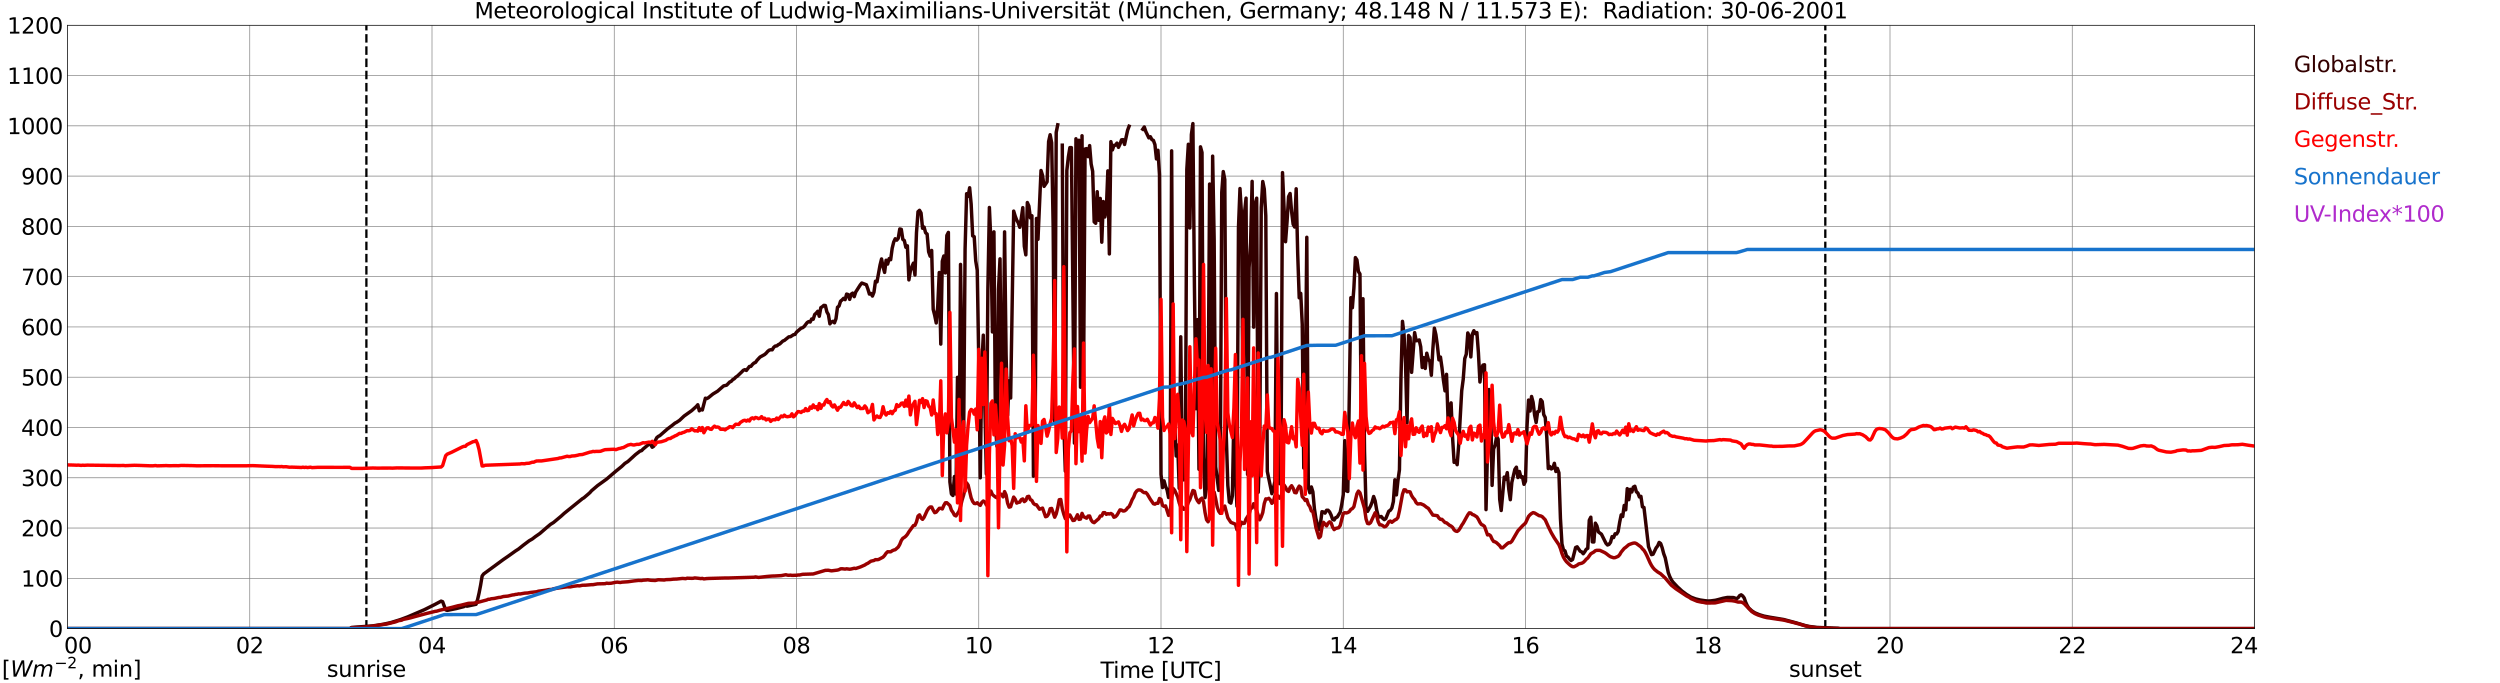 <?xml version="1.0" encoding="utf-8" standalone="no"?>
<!DOCTYPE svg PUBLIC "-//W3C//DTD SVG 1.1//EN"
  "http://www.w3.org/Graphics/SVG/1.1/DTD/svg11.dtd">
<svg xmlns:xlink="http://www.w3.org/1999/xlink" width="1085.4pt" height="296.64pt" viewBox="0 0 1085.4 296.64" xmlns="http://www.w3.org/2000/svg" version="1.1">
 <defs>
  <style type="text/css">*{stroke-linejoin: round; stroke-linecap: butt}</style>
 </defs>
 <g id="figure_1">
  <g id="patch_1">
   <path d="M 0 296.64 
L 1085.4 296.64 
L 1085.4 0 
L 0 0 
z
" style="fill: #ffffff"/>
  </g>
  <g id="axes_1">
   <g id="patch_2">
    <path d="M 29.306 272.909 
L 978.814 272.909 
L 978.814 10.976 
L 29.306 10.976 
z
" style="fill: #ffffff"/>
   </g>
   <g id="patch_3">
    <path d="M 978.814 272.909 
L 978.814 272.909 
L 978.814 10.976 
L 978.814 10.976 
z
" clip-path="url(#pbdbb1d51eb)" style="fill: #d3d3d3; opacity: 0.25; stroke: #d3d3d3; stroke-linejoin: miter"/>
   </g>
   <g id="matplotlib.axis_1">
    <g id="xtick_1">
     <g id="line2d_1">
      <path d="M 29.306 272.909 
L 29.306 10.976 
" clip-path="url(#pbdbb1d51eb)" style="fill: none; stroke: #808080; stroke-width: 0.3; stroke-linecap: square"/>
     </g>
     <g id="line2d_2"/>
     <g id="text_1">
      <!--    00 -->
      <g transform="translate(18.733 283.627) scale(0.095 -0.095)">
       <defs>
        <path id="DejaVuSans-20" transform="scale(0.016)"/>
        <path id="DejaVuSans-30" d="M 2034 4250 
Q 1547 4250 1301 3770 
Q 1056 3291 1056 2328 
Q 1056 1369 1301 889 
Q 1547 409 2034 409 
Q 2525 409 2770 889 
Q 3016 1369 3016 2328 
Q 3016 3291 2770 3770 
Q 2525 4250 2034 4250 
z
M 2034 4750 
Q 2819 4750 3233 4129 
Q 3647 3509 3647 2328 
Q 3647 1150 3233 529 
Q 2819 -91 2034 -91 
Q 1250 -91 836 529 
Q 422 1150 422 2328 
Q 422 3509 836 4129 
Q 1250 4750 2034 4750 
z
" transform="scale(0.016)"/>
       </defs>
       <use xlink:href="#DejaVuSans-20"/>
       <use xlink:href="#DejaVuSans-20" transform="translate(31.787 0)"/>
       <use xlink:href="#DejaVuSans-20" transform="translate(63.574 0)"/>
       <use xlink:href="#DejaVuSans-30" transform="translate(95.361 0)"/>
       <use xlink:href="#DejaVuSans-30" transform="translate(158.984 0)"/>
      </g>
     </g>
    </g>
    <g id="xtick_2">
     <g id="line2d_3">
      <path d="M 108.431 272.909 
L 108.431 10.976 
" clip-path="url(#pbdbb1d51eb)" style="fill: none; stroke: #808080; stroke-width: 0.3; stroke-linecap: square"/>
     </g>
     <g id="line2d_4"/>
     <g id="text_2">
      <!-- 02 -->
      <g transform="translate(102.387 283.627) scale(0.095 -0.095)">
       <defs>
        <path id="DejaVuSans-32" d="M 1228 531 
L 3431 531 
L 3431 0 
L 469 0 
L 469 531 
Q 828 903 1448 1529 
Q 2069 2156 2228 2338 
Q 2531 2678 2651 2914 
Q 2772 3150 2772 3378 
Q 2772 3750 2511 3984 
Q 2250 4219 1831 4219 
Q 1534 4219 1204 4116 
Q 875 4013 500 3803 
L 500 4441 
Q 881 4594 1212 4672 
Q 1544 4750 1819 4750 
Q 2544 4750 2975 4387 
Q 3406 4025 3406 3419 
Q 3406 3131 3298 2873 
Q 3191 2616 2906 2266 
Q 2828 2175 2409 1742 
Q 1991 1309 1228 531 
z
" transform="scale(0.016)"/>
       </defs>
       <use xlink:href="#DejaVuSans-30"/>
       <use xlink:href="#DejaVuSans-32" transform="translate(63.623 0)"/>
      </g>
     </g>
    </g>
    <g id="xtick_3">
     <g id="line2d_5">
      <path d="M 187.557 272.909 
L 187.557 10.976 
" clip-path="url(#pbdbb1d51eb)" style="fill: none; stroke: #808080; stroke-width: 0.3; stroke-linecap: square"/>
     </g>
     <g id="line2d_6"/>
     <g id="text_3">
      <!-- 04 -->
      <g transform="translate(181.513 283.627) scale(0.095 -0.095)">
       <defs>
        <path id="DejaVuSans-34" d="M 2419 4116 
L 825 1625 
L 2419 1625 
L 2419 4116 
z
M 2253 4666 
L 3047 4666 
L 3047 1625 
L 3713 1625 
L 3713 1100 
L 3047 1100 
L 3047 0 
L 2419 0 
L 2419 1100 
L 313 1100 
L 313 1709 
L 2253 4666 
z
" transform="scale(0.016)"/>
       </defs>
       <use xlink:href="#DejaVuSans-30"/>
       <use xlink:href="#DejaVuSans-34" transform="translate(63.623 0)"/>
      </g>
     </g>
    </g>
    <g id="xtick_4">
     <g id="line2d_7">
      <path d="M 266.683 272.909 
L 266.683 10.976 
" clip-path="url(#pbdbb1d51eb)" style="fill: none; stroke: #808080; stroke-width: 0.3; stroke-linecap: square"/>
     </g>
     <g id="line2d_8"/>
     <g id="text_4">
      <!-- 06 -->
      <g transform="translate(260.638 283.627) scale(0.095 -0.095)">
       <defs>
        <path id="DejaVuSans-36" d="M 2113 2584 
Q 1688 2584 1439 2293 
Q 1191 2003 1191 1497 
Q 1191 994 1439 701 
Q 1688 409 2113 409 
Q 2538 409 2786 701 
Q 3034 994 3034 1497 
Q 3034 2003 2786 2293 
Q 2538 2584 2113 2584 
z
M 3366 4563 
L 3366 3988 
Q 3128 4100 2886 4159 
Q 2644 4219 2406 4219 
Q 1781 4219 1451 3797 
Q 1122 3375 1075 2522 
Q 1259 2794 1537 2939 
Q 1816 3084 2150 3084 
Q 2853 3084 3261 2657 
Q 3669 2231 3669 1497 
Q 3669 778 3244 343 
Q 2819 -91 2113 -91 
Q 1303 -91 875 529 
Q 447 1150 447 2328 
Q 447 3434 972 4092 
Q 1497 4750 2381 4750 
Q 2619 4750 2861 4703 
Q 3103 4656 3366 4563 
z
" transform="scale(0.016)"/>
       </defs>
       <use xlink:href="#DejaVuSans-30"/>
       <use xlink:href="#DejaVuSans-36" transform="translate(63.623 0)"/>
      </g>
     </g>
    </g>
    <g id="xtick_5">
     <g id="line2d_9">
      <path d="M 345.808 272.909 
L 345.808 10.976 
" clip-path="url(#pbdbb1d51eb)" style="fill: none; stroke: #808080; stroke-width: 0.3; stroke-linecap: square"/>
     </g>
     <g id="line2d_10"/>
     <g id="text_5">
      <!-- 08 -->
      <g transform="translate(339.764 283.627) scale(0.095 -0.095)">
       <defs>
        <path id="DejaVuSans-38" d="M 2034 2216 
Q 1584 2216 1326 1975 
Q 1069 1734 1069 1313 
Q 1069 891 1326 650 
Q 1584 409 2034 409 
Q 2484 409 2743 651 
Q 3003 894 3003 1313 
Q 3003 1734 2745 1975 
Q 2488 2216 2034 2216 
z
M 1403 2484 
Q 997 2584 770 2862 
Q 544 3141 544 3541 
Q 544 4100 942 4425 
Q 1341 4750 2034 4750 
Q 2731 4750 3128 4425 
Q 3525 4100 3525 3541 
Q 3525 3141 3298 2862 
Q 3072 2584 2669 2484 
Q 3125 2378 3379 2068 
Q 3634 1759 3634 1313 
Q 3634 634 3220 271 
Q 2806 -91 2034 -91 
Q 1263 -91 848 271 
Q 434 634 434 1313 
Q 434 1759 690 2068 
Q 947 2378 1403 2484 
z
M 1172 3481 
Q 1172 3119 1398 2916 
Q 1625 2713 2034 2713 
Q 2441 2713 2670 2916 
Q 2900 3119 2900 3481 
Q 2900 3844 2670 4047 
Q 2441 4250 2034 4250 
Q 1625 4250 1398 4047 
Q 1172 3844 1172 3481 
z
" transform="scale(0.016)"/>
       </defs>
       <use xlink:href="#DejaVuSans-30"/>
       <use xlink:href="#DejaVuSans-38" transform="translate(63.623 0)"/>
      </g>
     </g>
    </g>
    <g id="xtick_6">
     <g id="line2d_11">
      <path d="M 424.934 272.909 
L 424.934 10.976 
" clip-path="url(#pbdbb1d51eb)" style="fill: none; stroke: #808080; stroke-width: 0.3; stroke-linecap: square"/>
     </g>
     <g id="line2d_12"/>
     <g id="text_6">
      <!-- 10 -->
      <g transform="translate(418.89 283.627) scale(0.095 -0.095)">
       <defs>
        <path id="DejaVuSans-31" d="M 794 531 
L 1825 531 
L 1825 4091 
L 703 3866 
L 703 4441 
L 1819 4666 
L 2450 4666 
L 2450 531 
L 3481 531 
L 3481 0 
L 794 0 
L 794 531 
z
" transform="scale(0.016)"/>
       </defs>
       <use xlink:href="#DejaVuSans-31"/>
       <use xlink:href="#DejaVuSans-30" transform="translate(63.623 0)"/>
      </g>
     </g>
    </g>
    <g id="xtick_7">
     <g id="line2d_13">
      <path d="M 504.06 272.909 
L 504.06 10.976 
" clip-path="url(#pbdbb1d51eb)" style="fill: none; stroke: #808080; stroke-width: 0.3; stroke-linecap: square"/>
     </g>
     <g id="line2d_14"/>
     <g id="text_7">
      <!-- 12 -->
      <g transform="translate(498.015 283.627) scale(0.095 -0.095)">
       <use xlink:href="#DejaVuSans-31"/>
       <use xlink:href="#DejaVuSans-32" transform="translate(63.623 0)"/>
      </g>
     </g>
    </g>
    <g id="xtick_8">
     <g id="line2d_15">
      <path d="M 583.185 272.909 
L 583.185 10.976 
" clip-path="url(#pbdbb1d51eb)" style="fill: none; stroke: #808080; stroke-width: 0.3; stroke-linecap: square"/>
     </g>
     <g id="line2d_16"/>
     <g id="text_8">
      <!-- 14 -->
      <g transform="translate(577.141 283.627) scale(0.095 -0.095)">
       <use xlink:href="#DejaVuSans-31"/>
       <use xlink:href="#DejaVuSans-34" transform="translate(63.623 0)"/>
      </g>
     </g>
    </g>
    <g id="xtick_9">
     <g id="line2d_17">
      <path d="M 662.311 272.909 
L 662.311 10.976 
" clip-path="url(#pbdbb1d51eb)" style="fill: none; stroke: #808080; stroke-width: 0.3; stroke-linecap: square"/>
     </g>
     <g id="line2d_18"/>
     <g id="text_9">
      <!-- 16 -->
      <g transform="translate(656.267 283.627) scale(0.095 -0.095)">
       <use xlink:href="#DejaVuSans-31"/>
       <use xlink:href="#DejaVuSans-36" transform="translate(63.623 0)"/>
      </g>
     </g>
    </g>
    <g id="xtick_10">
     <g id="line2d_19">
      <path d="M 741.437 272.909 
L 741.437 10.976 
" clip-path="url(#pbdbb1d51eb)" style="fill: none; stroke: #808080; stroke-width: 0.3; stroke-linecap: square"/>
     </g>
     <g id="line2d_20"/>
     <g id="text_10">
      <!-- 18 -->
      <g transform="translate(735.392 283.627) scale(0.095 -0.095)">
       <use xlink:href="#DejaVuSans-31"/>
       <use xlink:href="#DejaVuSans-38" transform="translate(63.623 0)"/>
      </g>
     </g>
    </g>
    <g id="xtick_11">
     <g id="line2d_21">
      <path d="M 820.562 272.909 
L 820.562 10.976 
" clip-path="url(#pbdbb1d51eb)" style="fill: none; stroke: #808080; stroke-width: 0.3; stroke-linecap: square"/>
     </g>
     <g id="line2d_22"/>
     <g id="text_11">
      <!-- 20 -->
      <g transform="translate(814.518 283.627) scale(0.095 -0.095)">
       <use xlink:href="#DejaVuSans-32"/>
       <use xlink:href="#DejaVuSans-30" transform="translate(63.623 0)"/>
      </g>
     </g>
    </g>
    <g id="xtick_12">
     <g id="line2d_23">
      <path d="M 899.688 272.909 
L 899.688 10.976 
" clip-path="url(#pbdbb1d51eb)" style="fill: none; stroke: #808080; stroke-width: 0.3; stroke-linecap: square"/>
     </g>
     <g id="line2d_24"/>
     <g id="text_12">
      <!-- 22 -->
      <g transform="translate(893.644 283.627) scale(0.095 -0.095)">
       <use xlink:href="#DejaVuSans-32"/>
       <use xlink:href="#DejaVuSans-32" transform="translate(63.623 0)"/>
      </g>
     </g>
    </g>
    <g id="xtick_13">
     <g id="line2d_25">
      <path d="M 978.814 272.909 
L 978.814 10.976 
" clip-path="url(#pbdbb1d51eb)" style="fill: none; stroke: #808080; stroke-width: 0.3; stroke-linecap: square"/>
     </g>
     <g id="line2d_26"/>
     <g id="text_13">
      <!-- 24    -->
      <g transform="translate(968.241 283.627) scale(0.095 -0.095)">
       <use xlink:href="#DejaVuSans-32"/>
       <use xlink:href="#DejaVuSans-34" transform="translate(63.623 0)"/>
       <use xlink:href="#DejaVuSans-20" transform="translate(127.246 0)"/>
       <use xlink:href="#DejaVuSans-20" transform="translate(159.033 0)"/>
       <use xlink:href="#DejaVuSans-20" transform="translate(190.82 0)"/>
      </g>
     </g>
    </g>
    <g id="text_14">
     <!-- Time [UTC] -->
     <g transform="translate(477.806 294.322) scale(0.095 -0.095)">
      <defs>
       <path id="DejaVuSans-54" d="M -19 4666 
L 3928 4666 
L 3928 4134 
L 2272 4134 
L 2272 0 
L 1638 0 
L 1638 4134 
L -19 4134 
L -19 4666 
z
" transform="scale(0.016)"/>
       <path id="DejaVuSans-69" d="M 603 3500 
L 1178 3500 
L 1178 0 
L 603 0 
L 603 3500 
z
M 603 4863 
L 1178 4863 
L 1178 4134 
L 603 4134 
L 603 4863 
z
" transform="scale(0.016)"/>
       <path id="DejaVuSans-6d" d="M 3328 2828 
Q 3544 3216 3844 3400 
Q 4144 3584 4550 3584 
Q 5097 3584 5394 3201 
Q 5691 2819 5691 2113 
L 5691 0 
L 5113 0 
L 5113 2094 
Q 5113 2597 4934 2840 
Q 4756 3084 4391 3084 
Q 3944 3084 3684 2787 
Q 3425 2491 3425 1978 
L 3425 0 
L 2847 0 
L 2847 2094 
Q 2847 2600 2669 2842 
Q 2491 3084 2119 3084 
Q 1678 3084 1418 2786 
Q 1159 2488 1159 1978 
L 1159 0 
L 581 0 
L 581 3500 
L 1159 3500 
L 1159 2956 
Q 1356 3278 1631 3431 
Q 1906 3584 2284 3584 
Q 2666 3584 2933 3390 
Q 3200 3197 3328 2828 
z
" transform="scale(0.016)"/>
       <path id="DejaVuSans-65" d="M 3597 1894 
L 3597 1613 
L 953 1613 
Q 991 1019 1311 708 
Q 1631 397 2203 397 
Q 2534 397 2845 478 
Q 3156 559 3463 722 
L 3463 178 
Q 3153 47 2828 -22 
Q 2503 -91 2169 -91 
Q 1331 -91 842 396 
Q 353 884 353 1716 
Q 353 2575 817 3079 
Q 1281 3584 2069 3584 
Q 2775 3584 3186 3129 
Q 3597 2675 3597 1894 
z
M 3022 2063 
Q 3016 2534 2758 2815 
Q 2500 3097 2075 3097 
Q 1594 3097 1305 2825 
Q 1016 2553 972 2059 
L 3022 2063 
z
" transform="scale(0.016)"/>
       <path id="DejaVuSans-5b" d="M 550 4863 
L 1875 4863 
L 1875 4416 
L 1125 4416 
L 1125 -397 
L 1875 -397 
L 1875 -844 
L 550 -844 
L 550 4863 
z
" transform="scale(0.016)"/>
       <path id="DejaVuSans-55" d="M 556 4666 
L 1191 4666 
L 1191 1831 
Q 1191 1081 1462 751 
Q 1734 422 2344 422 
Q 2950 422 3222 751 
Q 3494 1081 3494 1831 
L 3494 4666 
L 4128 4666 
L 4128 1753 
Q 4128 841 3676 375 
Q 3225 -91 2344 -91 
Q 1459 -91 1007 375 
Q 556 841 556 1753 
L 556 4666 
z
" transform="scale(0.016)"/>
       <path id="DejaVuSans-43" d="M 4122 4306 
L 4122 3641 
Q 3803 3938 3442 4084 
Q 3081 4231 2675 4231 
Q 1875 4231 1450 3742 
Q 1025 3253 1025 2328 
Q 1025 1406 1450 917 
Q 1875 428 2675 428 
Q 3081 428 3442 575 
Q 3803 722 4122 1019 
L 4122 359 
Q 3791 134 3420 21 
Q 3050 -91 2638 -91 
Q 1578 -91 968 557 
Q 359 1206 359 2328 
Q 359 3453 968 4101 
Q 1578 4750 2638 4750 
Q 3056 4750 3426 4639 
Q 3797 4528 4122 4306 
z
" transform="scale(0.016)"/>
       <path id="DejaVuSans-5d" d="M 1947 4863 
L 1947 -844 
L 622 -844 
L 622 -397 
L 1369 -397 
L 1369 4416 
L 622 4416 
L 622 4863 
L 1947 4863 
z
" transform="scale(0.016)"/>
      </defs>
      <use xlink:href="#DejaVuSans-54"/>
      <use xlink:href="#DejaVuSans-69" transform="translate(57.959 0)"/>
      <use xlink:href="#DejaVuSans-6d" transform="translate(85.742 0)"/>
      <use xlink:href="#DejaVuSans-65" transform="translate(183.154 0)"/>
      <use xlink:href="#DejaVuSans-20" transform="translate(244.678 0)"/>
      <use xlink:href="#DejaVuSans-5b" transform="translate(276.465 0)"/>
      <use xlink:href="#DejaVuSans-55" transform="translate(315.479 0)"/>
      <use xlink:href="#DejaVuSans-54" transform="translate(388.672 0)"/>
      <use xlink:href="#DejaVuSans-43" transform="translate(443.881 0)"/>
      <use xlink:href="#DejaVuSans-5d" transform="translate(513.705 0)"/>
     </g>
    </g>
   </g>
   <g id="matplotlib.axis_2">
    <g id="ytick_1">
     <g id="line2d_27">
      <path d="M 29.306 272.909 
L 978.814 272.909 
" clip-path="url(#pbdbb1d51eb)" style="fill: none; stroke: #808080; stroke-width: 0.3; stroke-linecap: square"/>
     </g>
     <g id="line2d_28"/>
     <g id="text_15">
      <!-- 0 -->
      <g transform="translate(21.261 276.518) scale(0.095 -0.095)">
       <use xlink:href="#DejaVuSans-30"/>
      </g>
     </g>
    </g>
    <g id="ytick_2">
     <g id="line2d_29">
      <path d="M 29.306 251.081 
L 978.814 251.081 
" clip-path="url(#pbdbb1d51eb)" style="fill: none; stroke: #808080; stroke-width: 0.3; stroke-linecap: square"/>
     </g>
     <g id="line2d_30"/>
     <g id="text_16">
      <!-- 100 -->
      <g transform="translate(9.173 254.69) scale(0.095 -0.095)">
       <use xlink:href="#DejaVuSans-31"/>
       <use xlink:href="#DejaVuSans-30" transform="translate(63.623 0)"/>
       <use xlink:href="#DejaVuSans-30" transform="translate(127.246 0)"/>
      </g>
     </g>
    </g>
    <g id="ytick_3">
     <g id="line2d_31">
      <path d="M 29.306 229.253 
L 978.814 229.253 
" clip-path="url(#pbdbb1d51eb)" style="fill: none; stroke: #808080; stroke-width: 0.3; stroke-linecap: square"/>
     </g>
     <g id="line2d_32"/>
     <g id="text_17">
      <!-- 200 -->
      <g transform="translate(9.173 232.863) scale(0.095 -0.095)">
       <use xlink:href="#DejaVuSans-32"/>
       <use xlink:href="#DejaVuSans-30" transform="translate(63.623 0)"/>
       <use xlink:href="#DejaVuSans-30" transform="translate(127.246 0)"/>
      </g>
     </g>
    </g>
    <g id="ytick_4">
     <g id="line2d_33">
      <path d="M 29.306 207.426 
L 978.814 207.426 
" clip-path="url(#pbdbb1d51eb)" style="fill: none; stroke: #808080; stroke-width: 0.3; stroke-linecap: square"/>
     </g>
     <g id="line2d_34"/>
     <g id="text_18">
      <!-- 300 -->
      <g transform="translate(9.173 211.035) scale(0.095 -0.095)">
       <defs>
        <path id="DejaVuSans-33" d="M 2597 2516 
Q 3050 2419 3304 2112 
Q 3559 1806 3559 1356 
Q 3559 666 3084 287 
Q 2609 -91 1734 -91 
Q 1441 -91 1130 -33 
Q 819 25 488 141 
L 488 750 
Q 750 597 1062 519 
Q 1375 441 1716 441 
Q 2309 441 2620 675 
Q 2931 909 2931 1356 
Q 2931 1769 2642 2001 
Q 2353 2234 1838 2234 
L 1294 2234 
L 1294 2753 
L 1863 2753 
Q 2328 2753 2575 2939 
Q 2822 3125 2822 3475 
Q 2822 3834 2567 4026 
Q 2313 4219 1838 4219 
Q 1578 4219 1281 4162 
Q 984 4106 628 3988 
L 628 4550 
Q 988 4650 1302 4700 
Q 1616 4750 1894 4750 
Q 2613 4750 3031 4423 
Q 3450 4097 3450 3541 
Q 3450 3153 3228 2886 
Q 3006 2619 2597 2516 
z
" transform="scale(0.016)"/>
       </defs>
       <use xlink:href="#DejaVuSans-33"/>
       <use xlink:href="#DejaVuSans-30" transform="translate(63.623 0)"/>
       <use xlink:href="#DejaVuSans-30" transform="translate(127.246 0)"/>
      </g>
     </g>
    </g>
    <g id="ytick_5">
     <g id="line2d_35">
      <path d="M 29.306 185.598 
L 978.814 185.598 
" clip-path="url(#pbdbb1d51eb)" style="fill: none; stroke: #808080; stroke-width: 0.3; stroke-linecap: square"/>
     </g>
     <g id="line2d_36"/>
     <g id="text_19">
      <!-- 400 -->
      <g transform="translate(9.173 189.207) scale(0.095 -0.095)">
       <use xlink:href="#DejaVuSans-34"/>
       <use xlink:href="#DejaVuSans-30" transform="translate(63.623 0)"/>
       <use xlink:href="#DejaVuSans-30" transform="translate(127.246 0)"/>
      </g>
     </g>
    </g>
    <g id="ytick_6">
     <g id="line2d_37">
      <path d="M 29.306 163.77 
L 978.814 163.77 
" clip-path="url(#pbdbb1d51eb)" style="fill: none; stroke: #808080; stroke-width: 0.3; stroke-linecap: square"/>
     </g>
     <g id="line2d_38"/>
     <g id="text_20">
      <!-- 500 -->
      <g transform="translate(9.173 167.379) scale(0.095 -0.095)">
       <defs>
        <path id="DejaVuSans-35" d="M 691 4666 
L 3169 4666 
L 3169 4134 
L 1269 4134 
L 1269 2991 
Q 1406 3038 1543 3061 
Q 1681 3084 1819 3084 
Q 2600 3084 3056 2656 
Q 3513 2228 3513 1497 
Q 3513 744 3044 326 
Q 2575 -91 1722 -91 
Q 1428 -91 1123 -41 
Q 819 9 494 109 
L 494 744 
Q 775 591 1075 516 
Q 1375 441 1709 441 
Q 2250 441 2565 725 
Q 2881 1009 2881 1497 
Q 2881 1984 2565 2268 
Q 2250 2553 1709 2553 
Q 1456 2553 1204 2497 
Q 953 2441 691 2322 
L 691 4666 
z
" transform="scale(0.016)"/>
       </defs>
       <use xlink:href="#DejaVuSans-35"/>
       <use xlink:href="#DejaVuSans-30" transform="translate(63.623 0)"/>
       <use xlink:href="#DejaVuSans-30" transform="translate(127.246 0)"/>
      </g>
     </g>
    </g>
    <g id="ytick_7">
     <g id="line2d_39">
      <path d="M 29.306 141.942 
L 978.814 141.942 
" clip-path="url(#pbdbb1d51eb)" style="fill: none; stroke: #808080; stroke-width: 0.3; stroke-linecap: square"/>
     </g>
     <g id="line2d_40"/>
     <g id="text_21">
      <!-- 600 -->
      <g transform="translate(9.173 145.551) scale(0.095 -0.095)">
       <use xlink:href="#DejaVuSans-36"/>
       <use xlink:href="#DejaVuSans-30" transform="translate(63.623 0)"/>
       <use xlink:href="#DejaVuSans-30" transform="translate(127.246 0)"/>
      </g>
     </g>
    </g>
    <g id="ytick_8">
     <g id="line2d_41">
      <path d="M 29.306 120.114 
L 978.814 120.114 
" clip-path="url(#pbdbb1d51eb)" style="fill: none; stroke: #808080; stroke-width: 0.3; stroke-linecap: square"/>
     </g>
     <g id="line2d_42"/>
     <g id="text_22">
      <!-- 700 -->
      <g transform="translate(9.173 123.724) scale(0.095 -0.095)">
       <defs>
        <path id="DejaVuSans-37" d="M 525 4666 
L 3525 4666 
L 3525 4397 
L 1831 0 
L 1172 0 
L 2766 4134 
L 525 4134 
L 525 4666 
z
" transform="scale(0.016)"/>
       </defs>
       <use xlink:href="#DejaVuSans-37"/>
       <use xlink:href="#DejaVuSans-30" transform="translate(63.623 0)"/>
       <use xlink:href="#DejaVuSans-30" transform="translate(127.246 0)"/>
      </g>
     </g>
    </g>
    <g id="ytick_9">
     <g id="line2d_43">
      <path d="M 29.306 98.287 
L 978.814 98.287 
" clip-path="url(#pbdbb1d51eb)" style="fill: none; stroke: #808080; stroke-width: 0.3; stroke-linecap: square"/>
     </g>
     <g id="line2d_44"/>
     <g id="text_23">
      <!-- 800 -->
      <g transform="translate(9.173 101.896) scale(0.095 -0.095)">
       <use xlink:href="#DejaVuSans-38"/>
       <use xlink:href="#DejaVuSans-30" transform="translate(63.623 0)"/>
       <use xlink:href="#DejaVuSans-30" transform="translate(127.246 0)"/>
      </g>
     </g>
    </g>
    <g id="ytick_10">
     <g id="line2d_45">
      <path d="M 29.306 76.459 
L 978.814 76.459 
" clip-path="url(#pbdbb1d51eb)" style="fill: none; stroke: #808080; stroke-width: 0.3; stroke-linecap: square"/>
     </g>
     <g id="line2d_46"/>
     <g id="text_24">
      <!-- 900 -->
      <g transform="translate(9.173 80.068) scale(0.095 -0.095)">
       <defs>
        <path id="DejaVuSans-39" d="M 703 97 
L 703 672 
Q 941 559 1184 500 
Q 1428 441 1663 441 
Q 2288 441 2617 861 
Q 2947 1281 2994 2138 
Q 2813 1869 2534 1725 
Q 2256 1581 1919 1581 
Q 1219 1581 811 2004 
Q 403 2428 403 3163 
Q 403 3881 828 4315 
Q 1253 4750 1959 4750 
Q 2769 4750 3195 4129 
Q 3622 3509 3622 2328 
Q 3622 1225 3098 567 
Q 2575 -91 1691 -91 
Q 1453 -91 1209 -44 
Q 966 3 703 97 
z
M 1959 2075 
Q 2384 2075 2632 2365 
Q 2881 2656 2881 3163 
Q 2881 3666 2632 3958 
Q 2384 4250 1959 4250 
Q 1534 4250 1286 3958 
Q 1038 3666 1038 3163 
Q 1038 2656 1286 2365 
Q 1534 2075 1959 2075 
z
" transform="scale(0.016)"/>
       </defs>
       <use xlink:href="#DejaVuSans-39"/>
       <use xlink:href="#DejaVuSans-30" transform="translate(63.623 0)"/>
       <use xlink:href="#DejaVuSans-30" transform="translate(127.246 0)"/>
      </g>
     </g>
    </g>
    <g id="ytick_11">
     <g id="line2d_47">
      <path d="M 29.306 54.631 
L 978.814 54.631 
" clip-path="url(#pbdbb1d51eb)" style="fill: none; stroke: #808080; stroke-width: 0.3; stroke-linecap: square"/>
     </g>
     <g id="line2d_48"/>
     <g id="text_25">
      <!-- 1000 -->
      <g transform="translate(3.128 58.24) scale(0.095 -0.095)">
       <use xlink:href="#DejaVuSans-31"/>
       <use xlink:href="#DejaVuSans-30" transform="translate(63.623 0)"/>
       <use xlink:href="#DejaVuSans-30" transform="translate(127.246 0)"/>
       <use xlink:href="#DejaVuSans-30" transform="translate(190.869 0)"/>
      </g>
     </g>
    </g>
    <g id="ytick_12">
     <g id="line2d_49">
      <path d="M 29.306 32.803 
L 978.814 32.803 
" clip-path="url(#pbdbb1d51eb)" style="fill: none; stroke: #808080; stroke-width: 0.3; stroke-linecap: square"/>
     </g>
     <g id="line2d_50"/>
     <g id="text_26">
      <!-- 1100 -->
      <g transform="translate(3.128 36.413) scale(0.095 -0.095)">
       <use xlink:href="#DejaVuSans-31"/>
       <use xlink:href="#DejaVuSans-31" transform="translate(63.623 0)"/>
       <use xlink:href="#DejaVuSans-30" transform="translate(127.246 0)"/>
       <use xlink:href="#DejaVuSans-30" transform="translate(190.869 0)"/>
      </g>
     </g>
    </g>
    <g id="ytick_13">
     <g id="line2d_51">
      <path d="M 29.306 10.976 
L 978.814 10.976 
" clip-path="url(#pbdbb1d51eb)" style="fill: none; stroke: #808080; stroke-width: 0.3; stroke-linecap: square"/>
     </g>
     <g id="line2d_52"/>
     <g id="text_27">
      <!-- 1200 -->
      <g transform="translate(3.128 14.585) scale(0.095 -0.095)">
       <use xlink:href="#DejaVuSans-31"/>
       <use xlink:href="#DejaVuSans-32" transform="translate(63.623 0)"/>
       <use xlink:href="#DejaVuSans-30" transform="translate(127.246 0)"/>
       <use xlink:href="#DejaVuSans-30" transform="translate(190.869 0)"/>
      </g>
     </g>
    </g>
   </g>
   <g id="line2d_53">
    <path d="M 159.072 272.909 
L 159.072 10.976 
" clip-path="url(#pbdbb1d51eb)" style="fill: none; stroke-dasharray: 3.7,1.6; stroke-dashoffset: 0; stroke: #000000"/>
   </g>
   <g id="line2d_54">
    <path d="M 792.473 272.909 
L 792.473 10.976 
" clip-path="url(#pbdbb1d51eb)" style="fill: none; stroke-dasharray: 3.7,1.6; stroke-dashoffset: 0; stroke: #000000"/>
   </g>
   <g id="line2d_55">
    <path d="M 29.306 272.909 
L 151.951 272.909 
L 152.61 272.42 
L 161.841 271.739 
L 166.457 271.029 
L 169.754 270.281 
L 173.71 269.061 
L 177.007 267.825 
L 184.26 264.704 
L 188.876 262.399 
L 191.513 260.989 
L 192.173 261.24 
L 193.492 264.774 
L 194.151 265.005 
L 198.107 264.21 
L 201.404 263.368 
L 202.063 262.938 
L 202.723 263.187 
L 206.679 262.357 
L 207.339 260.345 
L 207.998 257.468 
L 208.657 254.074 
L 209.317 250.092 
L 209.976 249.189 
L 218.548 242.909 
L 220.526 241.553 
L 223.823 239.198 
L 225.142 238.353 
L 227.12 236.764 
L 229.757 234.774 
L 231.076 234.023 
L 232.395 233.005 
L 234.373 231.633 
L 237.011 229.345 
L 238.989 227.673 
L 240.308 226.857 
L 243.604 224.108 
L 244.923 222.904 
L 252.836 216.521 
L 253.495 216.133 
L 255.473 214.443 
L 256.133 213.854 
L 256.792 213.09 
L 259.43 210.837 
L 263.386 207.984 
L 267.342 204.605 
L 269.98 202.462 
L 271.298 201.198 
L 272.617 200.356 
L 275.914 197.352 
L 277.892 195.828 
L 278.552 195.66 
L 279.211 194.951 
L 281.849 192.753 
L 282.508 193.048 
L 283.167 194.176 
L 283.827 193.729 
L 284.486 191.31 
L 285.145 190.016 
L 285.805 189.474 
L 286.464 189.127 
L 289.761 186.246 
L 291.739 184.762 
L 293.058 183.697 
L 293.717 183.369 
L 295.036 182.492 
L 297.014 180.623 
L 300.311 178.279 
L 302.289 176.493 
L 302.949 175.732 
L 303.608 178.355 
L 304.267 177.683 
L 304.927 178 
L 306.246 172.887 
L 306.905 173.038 
L 307.564 172.671 
L 308.883 171.582 
L 309.543 171.052 
L 311.521 169.853 
L 314.158 167.54 
L 315.477 167.234 
L 316.796 165.861 
L 317.455 165.573 
L 318.114 164.831 
L 318.774 164.453 
L 319.433 163.75 
L 320.093 163.327 
L 322.071 161.443 
L 322.73 160.758 
L 323.39 160.489 
L 324.049 160.83 
L 325.368 159.105 
L 326.027 159.057 
L 326.686 158.215 
L 327.346 157.619 
L 328.005 157.359 
L 328.665 156.429 
L 329.983 155.017 
L 331.961 153.926 
L 332.621 153.354 
L 333.28 152.581 
L 333.94 152.042 
L 334.599 151.837 
L 335.258 151.876 
L 335.918 150.806 
L 336.577 150.23 
L 337.236 150.2 
L 337.896 149.639 
L 338.555 149.32 
L 339.874 148.063 
L 340.533 147.81 
L 342.512 146.214 
L 343.171 146.207 
L 344.49 145.323 
L 345.149 145.201 
L 345.808 144.206 
L 347.787 142.486 
L 348.446 142.281 
L 349.105 141.792 
L 350.424 140.059 
L 351.083 139.633 
L 351.743 139.825 
L 352.402 138.489 
L 353.062 138.607 
L 353.721 136.522 
L 354.38 135.951 
L 355.04 135.143 
L 355.699 137.304 
L 356.359 133.578 
L 357.018 133.165 
L 357.677 132.58 
L 358.337 132.652 
L 358.996 135.416 
L 359.655 136.588 
L 360.315 140.606 
L 360.974 139.794 
L 361.634 139.504 
L 362.293 140.159 
L 362.952 138.365 
L 363.612 133.392 
L 364.271 132.884 
L 364.93 130.769 
L 365.59 130.232 
L 366.249 129.54 
L 366.909 130.094 
L 367.568 127.678 
L 368.227 127.892 
L 368.887 129.972 
L 369.546 127.721 
L 370.206 127.263 
L 370.865 128.804 
L 371.524 126.781 
L 373.502 123.679 
L 374.162 122.884 
L 376.14 123.624 
L 376.799 125.48 
L 377.459 127.68 
L 378.118 127.401 
L 378.777 128.536 
L 379.437 126.855 
L 380.096 122.096 
L 380.756 122.365 
L 382.074 115.096 
L 382.734 112.425 
L 383.393 115.895 
L 384.053 118.266 
L 384.712 112.983 
L 385.371 114.658 
L 386.031 112.274 
L 386.69 112.754 
L 387.349 107.782 
L 388.009 105.09 
L 388.668 103.663 
L 389.328 104.259 
L 389.987 103.438 
L 390.646 99.404 
L 391.306 99.568 
L 391.965 103.923 
L 392.624 104.436 
L 393.284 107.365 
L 393.943 106.725 
L 394.603 121.518 
L 395.262 117.554 
L 395.921 115.694 
L 396.581 114.241 
L 397.24 119.383 
L 397.899 101.026 
L 398.559 91.92 
L 399.218 91.311 
L 399.878 92.467 
L 400.537 99.103 
L 401.196 98.575 
L 401.856 101.065 
L 402.515 101.624 
L 403.175 109.327 
L 403.834 111.231 
L 404.493 108.747 
L 405.153 134.303 
L 405.812 136.95 
L 406.471 140.211 
L 407.131 132.799 
L 407.79 118.307 
L 408.45 149.386 
L 409.109 113.411 
L 409.768 111.137 
L 410.428 118.501 
L 411.087 102.209 
L 411.746 100.904 
L 412.406 209.207 
L 413.065 214.478 
L 413.725 215.131 
L 414.384 206.897 
L 415.043 214.482 
L 415.703 163.814 
L 416.362 209.257 
L 417.022 114.793 
L 417.681 160.363 
L 418.34 194.401 
L 419 108.151 
L 419.659 84.096 
L 420.318 85.26 
L 420.978 81.519 
L 421.637 88.637 
L 422.297 102.421 
L 422.956 102.759 
L 423.615 113.226 
L 424.275 117.325 
L 424.934 156.407 
L 425.593 207.443 
L 426.253 158.577 
L 426.912 145.513 
L 428.231 205.76 
L 428.89 125.635 
L 429.55 90.084 
L 430.209 104.717 
L 430.869 144.121 
L 431.528 100.662 
L 432.187 185.024 
L 432.847 193.757 
L 433.506 125.672 
L 434.165 112.374 
L 434.825 178.914 
L 435.484 172.46 
L 436.144 100.668 
L 436.803 153.836 
L 437.462 180.272 
L 438.122 165.313 
L 438.781 172.8 
L 440.1 91.655 
L 440.759 93.823 
L 441.419 95.589 
L 442.078 96.759 
L 442.737 98.686 
L 443.397 94.86 
L 444.056 90.149 
L 444.716 106.902 
L 445.375 110.643 
L 446.034 87.936 
L 446.694 89.453 
L 447.353 94.596 
L 448.012 93.668 
L 448.672 206.749 
L 449.331 204.736 
L 449.991 94.836 
L 450.65 103.899 
L 451.969 74.023 
L 452.628 76.175 
L 453.287 80.914 
L 454.606 78.95 
L 455.266 61.461 
L 455.925 58.495 
L 456.584 61.987 
L 457.244 98.802 
L 457.903 184 
L 458.563 57.473 
L 459.222 54.186 
M 461.2 63.028 
L 461.859 184.264 
L 462.519 204.542 
L 463.178 74.049 
L 463.838 68.175 
L 464.497 64.091 
L 465.156 64.089 
L 466.475 192.393 
L 467.134 60.245 
L 467.794 71.43 
L 468.453 60.896 
L 469.113 168.127 
L 469.772 58.942 
L 470.431 167.286 
L 471.091 64.696 
L 471.75 64.526 
L 472.409 68.023 
L 473.069 63.218 
L 473.728 71.19 
L 474.388 74.377 
L 475.047 96.324 
L 475.706 96.938 
L 476.366 83.232 
L 477.025 95.667 
L 477.685 86.159 
L 478.344 105.154 
L 479.003 87.499 
L 479.663 94.207 
L 480.322 91.007 
L 480.981 74.178 
L 481.641 110.251 
L 482.3 61.503 
L 482.96 65.093 
L 483.619 63.131 
L 484.278 63.044 
L 484.938 62.138 
L 485.597 63.969 
L 486.256 62.566 
L 486.916 60.706 
L 487.575 60.632 
L 488.235 62.712 
L 489.553 56.585 
L 490.213 54.795 
M 496.147 56.105 
L 496.807 55.122 
L 497.466 57.109 
L 498.785 59.857 
L 499.444 59.359 
L 500.103 60.632 
L 500.763 60.955 
L 501.422 62.786 
L 502.082 69 
L 502.741 65.25 
L 503.4 75.872 
L 504.06 205.974 
L 504.719 211.68 
L 505.379 208.755 
L 506.038 211.167 
L 506.697 212.723 
L 507.357 216.004 
L 508.016 211.433 
L 508.675 65.486 
L 509.335 188.699 
L 509.994 184.181 
L 510.654 197.987 
L 511.313 193.224 
L 511.972 212.027 
L 512.632 146.223 
L 513.291 202.49 
L 513.95 208.342 
L 514.61 205.003 
L 515.269 73.521 
L 515.929 62.638 
L 516.588 98.981 
L 517.247 58.434 
L 517.907 53.658 
L 518.566 123.821 
L 519.226 177.454 
L 519.885 138.79 
L 520.544 203.739 
L 521.204 63.749 
L 521.863 66.224 
L 522.522 198.369 
L 523.182 216.045 
L 523.841 211.47 
L 524.501 176.784 
L 525.16 79.906 
L 525.819 208.054 
L 526.479 67.787 
L 527.138 103.955 
L 527.797 202.722 
L 529.116 212.911 
L 529.776 208.943 
L 530.435 83.516 
L 531.094 74.49 
L 531.754 77.95 
L 532.413 189.413 
L 533.073 210.732 
L 533.732 217.968 
L 534.391 218.435 
L 535.051 215.242 
L 535.71 179.606 
L 536.369 205.114 
L 537.029 219.797 
L 537.688 98.966 
L 538.348 81.857 
L 539.007 92.904 
L 539.666 178.897 
L 540.326 92.358 
L 540.985 86.022 
L 541.644 205.965 
L 542.304 116.19 
L 542.963 105.234 
L 543.623 78.747 
L 544.282 142.038 
L 544.941 88.61 
L 545.601 86.035 
L 546.26 213.745 
L 546.919 196.354 
L 547.579 90.108 
L 548.238 78.812 
L 548.898 82.101 
L 549.557 93.725 
L 550.216 204.666 
L 552.195 214.327 
L 552.854 211.985 
L 553.513 209.036 
L 554.173 127.431 
L 554.832 206.146 
L 555.491 209.979 
L 556.151 205.985 
L 556.81 74.944 
L 558.129 104.949 
L 558.788 96.183 
L 559.448 85.369 
L 560.107 84.009 
L 560.766 91.917 
L 561.426 97.348 
L 562.085 98.562 
L 562.745 81.964 
L 563.404 110.089 
L 564.063 129.295 
L 564.723 127.372 
L 565.382 140.829 
L 566.042 203.204 
L 566.701 168.821 
L 567.36 103.021 
L 568.02 211.584 
L 568.679 213.935 
L 569.338 211.405 
L 569.998 213.544 
L 570.657 220.854 
L 571.317 225.2 
L 572.635 229.963 
L 573.295 227.291 
L 573.954 222.151 
L 574.613 222.314 
L 575.273 222.77 
L 575.932 221.537 
L 576.592 221.522 
L 577.251 222.242 
L 577.91 223.609 
L 578.57 225.492 
L 579.229 225.763 
L 579.889 224.744 
L 580.548 224.499 
L 581.867 222.367 
L 582.526 219.077 
L 583.185 214.777 
L 583.845 191.314 
L 584.504 213.081 
L 585.164 213.371 
L 586.482 129.252 
L 587.142 133.6 
L 587.801 125.109 
L 588.46 111.837 
L 589.12 112.844 
L 589.779 117.89 
L 590.439 118.947 
L 591.098 196.103 
L 591.757 129.699 
L 592.417 195.861 
L 593.076 220.413 
L 593.736 222.017 
L 595.054 219.682 
L 595.714 218.005 
L 596.373 215.565 
L 597.032 217.471 
L 597.692 221.387 
L 598.351 224.019 
L 599.011 224.447 
L 599.67 224.235 
L 600.329 225.03 
L 600.989 225.601 
L 601.648 225.163 
L 602.967 221.921 
L 603.626 221.544 
L 604.286 220.553 
L 604.945 217.768 
L 605.604 208.303 
L 606.264 214.86 
L 606.923 208.67 
L 607.582 203.988 
L 608.242 164.331 
L 608.901 139.519 
L 609.561 145.068 
L 610.22 157.593 
L 610.879 183.618 
L 611.539 145.64 
L 612.198 146.541 
L 612.858 161.657 
L 614.176 144.413 
L 614.836 147.938 
L 615.495 147.858 
L 616.154 147.591 
L 616.814 150.562 
L 617.473 159.555 
L 618.133 155.283 
L 618.792 159.976 
L 619.451 153.354 
L 620.111 155.993 
L 620.77 156.896 
L 621.429 162.925 
L 622.089 151.577 
L 622.748 142.475 
L 623.408 145.286 
L 624.067 150.115 
L 624.726 156.229 
L 625.386 155.024 
L 626.045 159.623 
L 626.705 165.252 
L 627.364 169.694 
L 628.023 162.521 
L 628.683 181.839 
L 629.342 177.755 
L 630.001 174.922 
L 630.661 190.212 
L 631.32 200.742 
L 631.98 200.046 
L 632.639 201.75 
L 633.298 193.312 
L 634.617 169.648 
L 635.276 164.626 
L 635.936 155.687 
L 636.595 153.784 
L 637.255 144.548 
L 637.914 146.076 
L 638.573 154.954 
L 639.233 145.051 
L 639.892 143.577 
L 640.552 144.9 
L 641.211 144.396 
L 641.87 153.179 
L 642.53 165.852 
L 643.189 160.216 
L 643.848 158.518 
L 644.508 158.357 
L 645.167 221.26 
L 646.486 169.111 
L 647.145 173.296 
L 647.805 210.741 
L 648.464 194.899 
L 649.123 193.259 
L 649.783 189.555 
L 650.442 190.66 
L 651.102 216.766 
L 651.761 221.629 
L 653.08 207.135 
L 653.739 208.15 
L 654.399 205.201 
L 655.058 212.431 
L 655.717 216.951 
L 656.377 209.431 
L 657.695 203.785 
L 658.355 202.833 
L 659.014 207.329 
L 659.674 204.712 
L 660.333 207.15 
L 660.992 206.982 
L 661.652 210.265 
L 662.311 208.925 
L 662.97 185.059 
L 663.63 173.699 
L 664.289 178.449 
L 664.949 172.139 
L 665.608 174.671 
L 666.267 180.235 
L 666.927 183.435 
L 667.586 178.742 
L 668.246 178.567 
L 668.905 173.496 
L 669.564 174.322 
L 670.224 179.999 
L 670.883 181.261 
L 671.542 189.645 
L 672.202 203.435 
L 672.861 202.547 
L 673.521 203.601 
L 674.18 203.202 
L 674.839 201.154 
L 675.499 204.71 
L 676.158 203.361 
L 676.817 205.269 
L 677.477 225.034 
L 678.136 236.142 
L 678.796 238.746 
L 679.455 239.172 
L 680.114 241.422 
L 680.774 241.872 
L 681.433 242.765 
L 682.092 243.361 
L 682.752 242.898 
L 684.071 237.707 
L 684.73 237.402 
L 686.049 239.322 
L 686.708 239.606 
L 687.368 240.407 
L 688.027 239.543 
L 688.686 238.456 
L 689.346 238.059 
L 690.005 225.85 
L 690.664 224.552 
L 691.324 235.271 
L 691.983 235.304 
L 692.643 227.134 
L 693.302 228.295 
L 693.961 230.943 
L 695.28 231.927 
L 697.258 235.895 
L 697.918 236.611 
L 698.577 236.345 
L 699.236 235.424 
L 699.896 232.973 
L 700.555 233.403 
L 701.215 231.744 
L 701.874 231.838 
L 702.533 230.744 
L 703.193 226.747 
L 703.852 223.543 
L 704.511 224.244 
L 705.171 219.44 
L 705.83 221.341 
L 706.49 212.147 
L 707.149 216.953 
L 707.808 212.457 
L 708.468 213.603 
L 709.127 211.477 
L 709.786 211.121 
L 710.446 213.518 
L 711.105 214.052 
L 711.765 215.759 
L 712.424 215.506 
L 713.083 220.062 
L 713.743 220.315 
L 715.721 237.343 
L 717.04 240.802 
L 717.699 240.61 
L 719.018 237.88 
L 719.677 237.037 
L 720.337 235.503 
L 720.996 235.972 
L 721.655 237.858 
L 722.315 240.392 
L 722.974 242.182 
L 724.293 248.604 
L 724.952 250.343 
L 725.612 251.67 
L 726.271 252.65 
L 728.249 254.766 
L 730.227 256.59 
L 732.205 258.066 
L 734.184 259.264 
L 736.162 260.009 
L 738.14 260.495 
L 740.118 260.788 
L 741.437 260.93 
L 742.756 260.877 
L 744.734 260.618 
L 746.052 260.295 
L 748.031 259.755 
L 750.009 259.382 
L 752.646 259.439 
L 753.965 259.908 
L 754.624 259.478 
L 755.284 258.581 
L 755.943 258.247 
L 756.602 258.725 
L 757.262 259.622 
L 757.921 261.513 
L 758.581 262.925 
L 759.24 263.99 
L 760.559 265.188 
L 761.878 266.051 
L 763.856 266.873 
L 765.834 267.48 
L 768.471 267.987 
L 774.406 268.965 
L 779.681 270.383 
L 783.637 271.564 
L 785.615 271.994 
L 788.912 272.398 
L 798.143 272.758 
L 798.803 272.909 
L 978.154 272.909 
L 978.154 272.909 
" clip-path="url(#pbdbb1d51eb)" style="fill: none; stroke: #330000; stroke-width: 1.5; stroke-linecap: square"/>
   </g>
   <g id="line2d_56">
    <path d="M 29.306 272.909 
L 151.951 272.909 
L 152.61 272.566 
L 155.247 272.413 
L 155.907 272.44 
L 157.885 272.256 
L 161.182 271.933 
L 162.501 271.748 
L 163.819 271.549 
L 165.138 271.283 
L 167.776 270.951 
L 171.732 269.984 
L 173.051 269.475 
L 174.37 269.268 
L 175.029 268.923 
L 177.007 268.524 
L 178.326 268.216 
L 180.304 267.657 
L 182.941 266.948 
L 185.579 266.245 
L 188.217 265.614 
L 188.876 265.431 
L 189.535 265.365 
L 190.854 264.963 
L 196.129 263.711 
L 198.767 263.008 
L 200.085 262.765 
L 203.382 261.938 
L 206.02 261.842 
L 206.679 261.537 
L 207.339 261.539 
L 208.657 261.2 
L 209.976 260.836 
L 211.295 260.498 
L 211.954 260.183 
L 212.614 260.172 
L 213.273 259.958 
L 214.592 259.819 
L 216.57 259.382 
L 217.229 259.369 
L 218.548 258.981 
L 220.526 258.799 
L 222.504 258.306 
L 223.164 258.247 
L 223.823 258.064 
L 224.482 258.016 
L 225.142 257.832 
L 225.801 257.872 
L 227.779 257.516 
L 229.098 257.444 
L 230.417 257.202 
L 233.054 256.907 
L 233.714 256.68 
L 237.011 256.232 
L 238.329 255.97 
L 239.648 255.905 
L 240.308 255.632 
L 242.286 255.316 
L 246.242 254.772 
L 247.561 254.814 
L 248.88 254.552 
L 250.858 254.296 
L 251.517 254.384 
L 252.836 254.091 
L 254.155 254.071 
L 256.792 253.842 
L 257.451 253.84 
L 259.43 253.491 
L 262.726 253.408 
L 263.386 253.174 
L 264.045 253.283 
L 265.364 253.214 
L 267.342 252.805 
L 268.002 252.744 
L 269.32 252.895 
L 269.98 252.757 
L 272.617 252.578 
L 275.255 252.21 
L 277.233 251.991 
L 278.552 252.039 
L 279.211 251.9 
L 280.53 251.814 
L 281.189 251.714 
L 282.508 251.937 
L 284.486 252.028 
L 285.805 251.703 
L 288.442 251.83 
L 289.102 251.662 
L 291.08 251.594 
L 292.399 251.441 
L 293.717 251.402 
L 296.355 251.125 
L 297.674 251.238 
L 298.333 251.029 
L 300.311 251.09 
L 300.971 251.068 
L 301.63 250.917 
L 302.949 251.044 
L 304.267 251.203 
L 304.927 251.112 
L 305.586 251.343 
L 306.905 251.179 
L 308.224 251.125 
L 314.818 250.941 
L 316.136 250.946 
L 327.346 250.605 
L 328.005 250.465 
L 329.324 250.695 
L 332.621 250.317 
L 333.94 250.195 
L 335.258 250.094 
L 336.577 250.055 
L 339.215 249.902 
L 341.193 249.529 
L 341.852 249.71 
L 342.512 249.774 
L 343.171 249.693 
L 343.83 249.806 
L 345.149 249.763 
L 345.808 249.765 
L 346.468 249.645 
L 347.127 249.647 
L 348.446 249.344 
L 353.062 249.191 
L 358.337 247.619 
L 359.655 247.584 
L 360.974 247.842 
L 363.612 247.508 
L 364.271 247.311 
L 364.93 246.964 
L 365.59 246.927 
L 366.909 247.08 
L 367.568 246.949 
L 368.887 247.13 
L 369.546 247.034 
L 370.865 246.713 
L 371.524 246.816 
L 373.502 246.168 
L 375.481 245.297 
L 376.14 244.854 
L 376.799 244.548 
L 378.118 243.642 
L 379.437 243.341 
L 380.096 242.959 
L 380.756 243.007 
L 381.415 242.915 
L 383.393 241.885 
L 384.053 241.16 
L 384.712 240.187 
L 385.371 239.545 
L 386.69 239.589 
L 387.349 239.124 
L 388.009 238.823 
L 388.668 238.663 
L 389.987 237.504 
L 390.646 236.341 
L 391.306 234.688 
L 391.965 233.717 
L 392.624 233.32 
L 393.284 232.781 
L 393.943 231.995 
L 394.603 230.903 
L 396.581 228.182 
L 397.24 228.055 
L 397.899 226.584 
L 398.559 224.08 
L 399.218 223.526 
L 399.878 224.864 
L 400.537 225.471 
L 401.196 224.602 
L 402.515 221.701 
L 403.175 220.706 
L 403.834 220.121 
L 404.493 220.125 
L 405.153 221.498 
L 405.812 222.574 
L 406.471 222.358 
L 407.79 220.708 
L 408.45 220.673 
L 409.109 220.976 
L 409.768 219.437 
L 410.428 218.307 
L 411.087 218.261 
L 412.406 219.488 
L 413.065 221.5 
L 413.725 222.417 
L 414.384 223.678 
L 415.043 223.991 
L 416.362 221.952 
L 417.022 219.924 
L 417.681 217.193 
L 418.34 215.03 
L 419.659 209.652 
L 420.318 210.599 
L 421.637 216.172 
L 422.297 217.713 
L 422.956 218.571 
L 423.615 218.66 
L 424.275 218.274 
L 424.934 218.937 
L 425.593 219.411 
L 426.253 218.154 
L 426.912 217.516 
L 427.572 217.909 
L 428.231 219.245 
L 428.89 218.117 
L 429.55 214.611 
L 430.209 213.201 
L 430.869 214.727 
L 432.187 215.799 
L 432.847 216.128 
L 433.506 215.094 
L 434.165 214.399 
L 434.825 214.659 
L 435.484 215.722 
L 436.144 213.439 
L 436.803 214.915 
L 437.462 218.449 
L 438.122 220.186 
L 438.781 219.998 
L 440.1 215.816 
L 440.759 216.713 
L 441.419 218.422 
L 442.078 218.13 
L 442.737 218.012 
L 443.397 216.938 
L 444.056 216.624 
L 444.716 217.776 
L 445.375 217.274 
L 446.034 215.648 
L 446.694 215.48 
L 447.353 216.927 
L 448.012 217.252 
L 448.672 218.538 
L 449.331 219.082 
L 449.991 219.156 
L 451.309 221.085 
L 452.628 220.594 
L 453.947 224.34 
L 454.606 224.126 
L 455.266 223.126 
L 455.925 220.867 
L 456.584 220.738 
L 457.903 224.547 
L 458.563 223.109 
L 459.222 220.406 
L 459.881 216.964 
L 460.541 216.855 
L 461.2 220.878 
L 461.859 223.24 
L 462.519 225.145 
L 463.178 225.377 
L 463.838 224.063 
L 464.497 223.574 
L 465.816 225.983 
L 466.475 225.877 
L 467.134 224.84 
L 467.794 223.491 
L 468.453 225.508 
L 469.113 225.359 
L 469.772 222.882 
L 470.431 224.311 
L 471.75 224.973 
L 472.409 224.06 
L 473.069 224.023 
L 473.728 225.756 
L 474.388 226.623 
L 475.047 226.916 
L 476.366 225.743 
L 477.025 225.202 
L 477.685 224.012 
L 478.344 224.002 
L 479.003 222.589 
L 479.663 222.565 
L 480.322 223.305 
L 480.981 223.004 
L 481.641 223.17 
L 482.3 222.93 
L 482.96 223.323 
L 483.619 224.56 
L 484.278 224.338 
L 484.938 223.661 
L 486.256 221.371 
L 486.916 221.461 
L 487.575 221.875 
L 488.235 221.806 
L 488.894 221.341 
L 489.553 220.494 
L 490.213 219.955 
L 490.872 218.577 
L 491.532 216.942 
L 492.191 215.825 
L 492.85 214.074 
L 493.51 213.173 
L 494.169 212.706 
L 494.828 212.723 
L 495.488 212.915 
L 496.147 213.544 
L 496.807 213.924 
L 497.466 213.828 
L 498.125 214.557 
L 499.444 216.794 
L 500.763 218.7 
L 501.422 218.879 
L 502.082 218.479 
L 502.741 218.512 
L 503.4 216.414 
L 504.06 216.818 
L 504.719 219.409 
L 505.379 219.856 
L 506.038 219.643 
L 507.357 223.764 
L 508.016 222.338 
L 508.675 216.15 
L 509.335 212.07 
L 509.994 212.865 
L 511.313 215.762 
L 511.972 218.363 
L 512.632 220.064 
L 513.291 220.101 
L 513.95 221.12 
L 514.61 220.915 
L 515.269 219.959 
L 515.929 218.097 
L 516.588 216.879 
L 517.907 212.95 
L 518.566 213.21 
L 519.226 216.067 
L 519.885 217.405 
L 520.544 218.25 
L 521.204 216.739 
L 521.863 216.266 
L 522.522 217.868 
L 523.182 222.511 
L 523.841 225.658 
L 524.501 226.544 
L 525.16 224.96 
L 525.819 221.638 
L 526.479 216.58 
L 527.138 213.629 
L 527.797 216.543 
L 528.457 220.066 
L 529.116 221.967 
L 529.776 222.864 
L 530.435 222.113 
L 531.094 220.505 
L 531.754 219.712 
L 533.073 224.796 
L 534.391 226.789 
L 535.71 227.304 
L 536.369 227.577 
L 537.029 229.969 
L 537.688 230.286 
L 539.007 226.721 
L 539.666 227.269 
L 540.326 227.143 
L 540.985 225.32 
L 542.304 223.277 
L 542.963 220.666 
L 543.623 220.535 
L 544.282 218.693 
L 544.941 219.791 
L 546.919 225.684 
L 547.579 224.373 
L 548.238 222.546 
L 548.898 218.608 
L 549.557 216.593 
L 550.216 216.667 
L 550.876 216.342 
L 551.535 217.062 
L 552.195 218.521 
L 552.854 217.816 
L 553.513 215.155 
L 554.173 214.956 
L 554.832 215.345 
L 555.491 216.314 
L 556.151 215.899 
L 556.81 212.754 
L 557.47 210.545 
L 558.129 211.529 
L 558.788 213 
L 559.448 213.36 
L 560.107 211.667 
L 560.766 210.874 
L 561.426 211.988 
L 562.085 213.819 
L 562.745 213.95 
L 563.404 212.217 
L 564.063 211.045 
L 564.723 211.549 
L 565.382 215.639 
L 566.042 216.292 
L 566.701 217.307 
L 567.36 216.914 
L 568.02 219.023 
L 568.679 219.946 
L 569.338 221.812 
L 569.998 222.155 
L 570.657 225.246 
L 571.317 229.042 
L 572.635 233.501 
L 573.295 232.892 
L 573.954 228.845 
L 574.613 226.782 
L 575.932 228.33 
L 576.592 227.173 
L 577.251 226.564 
L 577.91 227.022 
L 578.57 228.858 
L 579.229 229.939 
L 579.889 229.428 
L 581.207 229.114 
L 581.867 228.149 
L 583.185 222.96 
L 583.845 222.591 
L 584.504 222.725 
L 585.164 222.513 
L 585.823 222.124 
L 586.482 221.164 
L 587.142 220.817 
L 587.801 220.005 
L 589.12 214.402 
L 589.779 213.214 
L 590.439 213.943 
L 592.417 220.784 
L 593.076 225.32 
L 593.736 227.254 
L 594.395 227.398 
L 595.054 226.894 
L 597.032 222.62 
L 597.692 223.849 
L 598.351 226.503 
L 599.011 227.854 
L 599.67 227.876 
L 600.329 228.214 
L 600.989 228.727 
L 601.648 228.568 
L 602.307 227.8 
L 602.967 226.538 
L 603.626 226.208 
L 604.286 226.769 
L 605.604 225.752 
L 606.264 225.46 
L 606.923 224.674 
L 607.582 221.766 
L 608.901 214.57 
L 609.561 212.649 
L 610.22 212.708 
L 610.879 213.559 
L 611.539 213.439 
L 612.198 213.555 
L 612.858 215.166 
L 613.517 216.187 
L 614.176 216.918 
L 614.836 218.23 
L 615.495 218.807 
L 616.814 218.702 
L 618.133 219.269 
L 619.451 220.308 
L 620.111 220.686 
L 622.089 223.635 
L 623.408 223.794 
L 624.067 223.912 
L 624.726 224.92 
L 625.386 225.481 
L 626.045 225.481 
L 627.364 226.874 
L 628.023 227.003 
L 629.342 228.075 
L 630.001 228.393 
L 630.661 228.954 
L 631.32 230.048 
L 631.98 230.561 
L 632.639 230.714 
L 633.298 230.236 
L 633.958 229.275 
L 634.617 228.061 
L 635.276 227.11 
L 637.255 223.545 
L 637.914 222.644 
L 638.573 222.738 
L 639.233 223.377 
L 639.892 223.58 
L 641.211 224.436 
L 641.87 225.473 
L 642.53 226.795 
L 643.189 227.732 
L 643.848 228.018 
L 644.508 228.544 
L 645.827 232.239 
L 646.486 232.117 
L 647.145 232.628 
L 647.805 234.11 
L 648.464 235.077 
L 649.123 235.262 
L 649.783 235.668 
L 651.102 236.904 
L 651.761 237.843 
L 652.42 237.832 
L 654.399 236.048 
L 655.058 235.614 
L 655.717 235.607 
L 656.377 234.992 
L 659.014 230.449 
L 660.992 228.308 
L 662.311 227.09 
L 663.63 224.222 
L 664.289 223.473 
L 664.949 222.943 
L 665.608 222.57 
L 666.267 222.722 
L 668.246 223.897 
L 668.905 223.986 
L 669.564 224.305 
L 670.883 225.691 
L 672.202 228.642 
L 673.521 231.318 
L 674.839 233.59 
L 676.817 236.518 
L 677.477 238.144 
L 678.136 240.281 
L 678.796 241.9 
L 679.455 243.022 
L 680.114 243.889 
L 681.433 245.144 
L 682.092 245.674 
L 682.752 246.028 
L 683.411 246.054 
L 684.73 245.384 
L 685.389 244.84 
L 686.708 244.537 
L 687.368 244.197 
L 688.027 243.57 
L 688.686 242.778 
L 689.346 242.278 
L 690.664 240.42 
L 691.983 239.661 
L 692.643 239.085 
L 693.302 238.921 
L 694.621 238.947 
L 696.599 239.87 
L 697.258 240.274 
L 698.577 241.298 
L 699.236 241.715 
L 700.555 242.158 
L 701.215 242.099 
L 702.533 241.544 
L 703.193 240.837 
L 703.852 239.691 
L 705.171 238.089 
L 705.83 237.618 
L 707.149 236.485 
L 708.468 235.989 
L 709.127 235.802 
L 709.786 235.745 
L 710.446 235.985 
L 712.424 237.443 
L 713.083 238.294 
L 713.743 238.932 
L 714.402 239.997 
L 715.062 241.328 
L 716.38 244.308 
L 717.04 245.543 
L 717.699 246.512 
L 718.358 247.259 
L 719.677 248.313 
L 720.996 249.123 
L 722.974 250.963 
L 724.293 252.53 
L 725.612 254.056 
L 727.59 255.626 
L 732.205 258.714 
L 733.524 259.408 
L 734.184 259.906 
L 736.821 261.028 
L 738.799 261.447 
L 739.459 261.502 
L 740.777 261.803 
L 744.074 261.777 
L 744.734 261.737 
L 749.349 260.666 
L 750.668 260.729 
L 751.987 260.797 
L 753.306 261.021 
L 754.624 261.399 
L 755.943 261.399 
L 756.602 261.641 
L 757.262 262.106 
L 760.559 265.54 
L 761.878 266.387 
L 763.196 266.996 
L 765.834 267.853 
L 767.153 268.166 
L 768.471 268.342 
L 769.79 268.545 
L 774.406 269.222 
L 779.021 270.357 
L 780.34 270.726 
L 781 270.855 
L 782.318 271.283 
L 784.296 271.883 
L 785.615 272.138 
L 788.912 272.577 
L 794.187 272.758 
L 796.165 272.883 
L 799.462 272.909 
L 978.154 272.909 
L 978.154 272.909 
" clip-path="url(#pbdbb1d51eb)" style="fill: none; stroke: #990000; stroke-width: 1.5; stroke-linecap: square"/>
   </g>
   <g id="line2d_57">
    <path d="M 29.306 201.859 
L 30.625 201.879 
L 32.603 201.938 
L 33.262 201.99 
L 33.921 201.921 
L 35.24 202.054 
L 35.9 201.966 
L 36.559 202.025 
L 37.878 201.947 
L 51.725 202.117 
L 53.703 202.086 
L 54.362 202.172 
L 58.319 202.008 
L 60.297 202.058 
L 64.912 202.222 
L 66.231 202.246 
L 67.55 202.124 
L 68.209 202.252 
L 72.166 202.143 
L 73.484 202.207 
L 76.122 202.167 
L 77.441 202.196 
L 78.759 202.069 
L 84.034 202.169 
L 85.353 202.233 
L 92.606 202.187 
L 95.903 202.222 
L 107.113 202.222 
L 109.75 202.156 
L 115.685 202.403 
L 118.322 202.49 
L 119.641 202.588 
L 120.96 202.562 
L 121.619 202.608 
L 122.278 202.538 
L 122.938 202.667 
L 124.257 202.63 
L 125.575 202.831 
L 126.894 202.815 
L 130.191 202.925 
L 130.85 202.966 
L 131.51 202.835 
L 132.169 202.96 
L 132.829 202.861 
L 133.488 202.997 
L 134.807 202.833 
L 135.466 203.023 
L 138.104 202.89 
L 146.676 202.914 
L 148.654 202.912 
L 149.972 202.898 
L 151.951 202.903 
L 152.61 203.355 
L 157.226 203.361 
L 161.841 203.189 
L 163.819 203.241 
L 169.094 203.2 
L 170.413 203.246 
L 172.391 203.143 
L 178.326 203.202 
L 182.941 203.202 
L 184.26 203.119 
L 187.557 203.003 
L 188.876 202.903 
L 191.513 202.748 
L 192.173 202.141 
L 193.492 197.845 
L 194.151 197.188 
L 196.129 196.328 
L 200.745 194.023 
L 201.404 193.783 
L 202.063 193.77 
L 202.723 193.061 
L 205.36 191.775 
L 206.02 191.67 
L 206.679 191.262 
L 207.339 192.749 
L 207.998 195.211 
L 209.317 202.298 
L 209.976 202.279 
L 210.635 201.99 
L 225.801 201.434 
L 226.461 201.301 
L 227.779 201.355 
L 228.439 201.185 
L 229.757 201.109 
L 231.076 200.668 
L 231.736 200.674 
L 232.395 200.336 
L 233.054 200.133 
L 235.033 200.124 
L 242.286 199.059 
L 242.945 198.828 
L 243.604 198.793 
L 246.242 198.077 
L 246.901 198.225 
L 247.561 198.201 
L 248.22 197.987 
L 249.539 197.906 
L 250.858 197.629 
L 251.517 197.431 
L 252.836 197.328 
L 256.133 196.287 
L 256.792 196.202 
L 257.451 195.975 
L 258.111 196.069 
L 258.77 195.979 
L 260.089 195.975 
L 260.748 195.918 
L 262.067 195.42 
L 262.726 195.224 
L 266.683 195.032 
L 267.342 195.237 
L 268.661 194.759 
L 269.32 194.658 
L 269.98 194.421 
L 270.639 194.316 
L 272.617 193.251 
L 273.936 192.925 
L 274.595 193.126 
L 275.255 193.207 
L 276.573 192.897 
L 277.233 192.936 
L 277.892 192.77 
L 279.211 192.196 
L 279.87 192.305 
L 281.849 191.934 
L 282.508 192.135 
L 283.167 191.6 
L 283.827 192.179 
L 284.486 193.074 
L 285.145 192.048 
L 287.124 191.782 
L 289.102 191.149 
L 289.761 190.662 
L 290.42 190.415 
L 291.08 190.382 
L 291.739 189.891 
L 292.399 189.64 
L 293.058 189.243 
L 293.717 188.994 
L 295.036 188.136 
L 295.696 188.18 
L 296.355 187.824 
L 297.014 187.667 
L 298.333 186.962 
L 298.992 187.036 
L 299.652 186.851 
L 300.311 186.163 
L 301.63 187.075 
L 302.289 186.977 
L 302.949 187.191 
L 303.608 185.676 
L 304.267 186.925 
L 304.927 185.622 
L 305.586 187.885 
L 306.246 186.687 
L 306.905 185.775 
L 307.564 185.731 
L 308.224 186.318 
L 308.883 186.408 
L 309.543 185.574 
L 310.202 185.011 
L 310.861 185.465 
L 311.521 185.379 
L 312.18 185.591 
L 312.839 186.379 
L 314.158 186.381 
L 314.818 186.637 
L 315.477 186.113 
L 316.136 185.779 
L 316.796 185.242 
L 317.455 185.301 
L 318.114 185.665 
L 318.774 184.777 
L 319.433 184.179 
L 320.752 184.26 
L 321.411 183.441 
L 322.73 182.601 
L 323.39 182.465 
L 324.049 182.834 
L 324.708 182.345 
L 325.368 182.789 
L 326.027 181.682 
L 326.686 181.413 
L 327.346 181.863 
L 328.005 181.245 
L 328.665 181.411 
L 329.324 181.758 
L 329.983 181.562 
L 330.643 180.896 
L 331.302 181.758 
L 331.961 181.553 
L 332.621 182.337 
L 333.28 181.937 
L 333.94 181.966 
L 334.599 182.952 
L 335.258 182.308 
L 335.918 182.221 
L 336.577 182.269 
L 337.236 181.492 
L 337.896 182.116 
L 339.215 180.61 
L 339.874 180.948 
L 340.533 180.243 
L 341.193 180.802 
L 341.852 180.931 
L 343.171 180.695 
L 343.83 179.665 
L 344.49 180.983 
L 345.149 180.468 
L 345.808 179.455 
L 346.468 178.683 
L 347.127 178.77 
L 347.787 179.097 
L 348.446 178.467 
L 349.105 178.521 
L 349.765 177.38 
L 350.424 178.303 
L 351.083 178.163 
L 351.743 176.675 
L 352.402 177.253 
L 353.062 175.804 
L 353.721 176.965 
L 354.38 176.546 
L 355.04 177.871 
L 355.699 175.216 
L 356.359 177.297 
L 357.018 175.784 
L 357.677 175.854 
L 358.337 174.365 
L 358.996 173.455 
L 359.655 174.782 
L 360.315 174.346 
L 360.974 176.052 
L 361.634 176.696 
L 362.293 175.801 
L 363.612 178.1 
L 364.271 176.873 
L 364.93 176.795 
L 366.249 174.752 
L 366.909 175.579 
L 367.568 175.679 
L 368.227 174.278 
L 368.887 175.081 
L 369.546 176.107 
L 370.206 176.258 
L 370.865 174.891 
L 372.184 176.954 
L 372.843 176.345 
L 373.502 177.382 
L 374.821 177.321 
L 375.481 176.24 
L 376.14 177.094 
L 376.799 179.193 
L 378.118 178.229 
L 378.777 175.588 
L 379.437 182.315 
L 380.096 181.213 
L 380.756 180.588 
L 381.415 181.195 
L 382.074 181.261 
L 382.734 179.936 
L 383.393 176.585 
L 384.053 179.281 
L 384.712 180.176 
L 385.371 179.176 
L 386.031 179.418 
L 386.69 178.613 
L 387.349 179.608 
L 388.009 178.456 
L 388.668 178.124 
L 389.328 175.666 
L 389.987 176.513 
L 390.646 176.109 
L 391.306 175.079 
L 391.965 174.952 
L 392.624 176.458 
L 393.284 173.728 
L 393.943 176.297 
L 394.603 171.964 
L 395.262 180.128 
L 395.921 176.443 
L 397.24 174.232 
L 397.899 184.351 
L 399.218 173.809 
L 399.878 174.714 
L 400.537 173.073 
L 401.196 176.932 
L 401.856 173.972 
L 402.515 174.223 
L 403.175 176.389 
L 403.834 176.93 
L 404.493 180.178 
L 405.153 173.654 
L 405.812 179.455 
L 406.471 179.597 
L 407.131 188.649 
L 407.79 186.27 
L 408.45 165.346 
L 409.109 206.459 
L 409.768 183.775 
L 410.428 179.702 
L 411.087 187.922 
L 411.746 183.267 
L 412.406 135.632 
L 413.065 181.381 
L 414.384 191.963 
L 415.043 186.549 
L 415.703 218.32 
L 416.362 173.405 
L 417.022 225.99 
L 417.681 187.407 
L 418.34 183.064 
L 419 213.243 
L 419.659 193.237 
L 420.318 184.631 
L 420.978 178.879 
L 421.637 177.779 
L 422.297 178.157 
L 422.956 179.809 
L 423.615 177.589 
L 424.275 186.597 
L 424.934 151.688 
L 425.593 181.306 
L 426.253 155.537 
L 426.912 175.644 
L 427.572 152.83 
L 428.231 176.384 
L 428.89 249.937 
L 429.55 197.485 
L 430.209 175.12 
L 430.869 174.071 
L 431.528 188.78 
L 432.187 175.793 
L 432.847 184.794 
L 433.506 229.129 
L 434.825 157.704 
L 435.484 201.901 
L 436.144 193.427 
L 436.803 160.245 
L 437.462 181.263 
L 438.122 191.336 
L 438.781 190.188 
L 439.44 193.48 
L 440.1 212.046 
L 440.759 188.317 
L 441.419 190.075 
L 442.078 189.435 
L 442.737 189.863 
L 443.397 191.93 
L 444.056 190.494 
L 444.716 200.091 
L 445.375 176.166 
L 446.034 187.65 
L 446.694 184.788 
L 448.012 184.565 
L 448.672 154.212 
L 449.331 172.241 
L 449.991 208.988 
L 450.65 184.753 
L 451.309 187.946 
L 451.969 192.502 
L 452.628 182.815 
L 453.287 182.121 
L 453.947 185.406 
L 454.606 189.348 
L 455.266 187.078 
L 455.925 183.83 
L 456.584 181.691 
L 457.244 158.296 
L 457.903 121.791 
L 458.563 196.455 
L 459.222 190.542 
L 459.881 176.712 
L 460.541 177.777 
L 461.2 190.206 
L 461.859 115.766 
L 463.178 239.595 
L 463.838 194.955 
L 464.497 187.842 
L 465.156 187.11 
L 465.816 164.279 
L 466.475 151.474 
L 467.134 201.312 
L 467.794 176.482 
L 468.453 187.405 
L 469.113 180.896 
L 469.772 200.222 
L 470.431 148.931 
L 471.091 196.708 
L 471.75 186.798 
L 472.409 180.787 
L 473.069 183.502 
L 474.388 181.571 
L 475.047 176.205 
L 476.366 190.206 
L 477.025 194.089 
L 477.685 183.029 
L 478.344 198.718 
L 479.003 183.443 
L 479.663 181.003 
L 480.322 187.975 
L 480.981 187.318 
L 481.641 176.149 
L 482.3 188.634 
L 482.96 181.66 
L 484.278 183.893 
L 485.597 183.166 
L 486.256 184.816 
L 486.916 187.3 
L 487.575 185.089 
L 488.235 184.212 
L 488.894 185.454 
L 489.553 186.942 
L 490.213 186.047 
L 491.532 180.158 
L 492.191 184.864 
L 492.85 182.489 
L 493.51 180.772 
L 494.169 179.484 
L 494.828 179.429 
L 495.488 182.352 
L 496.147 181.963 
L 496.807 182.572 
L 497.466 182.596 
L 498.125 182.027 
L 499.444 184.574 
L 500.103 183.651 
L 500.763 183.555 
L 501.422 181.256 
L 502.082 181.826 
L 502.741 185.895 
L 503.4 172.918 
L 504.06 129.937 
L 504.719 181.208 
L 505.379 186.901 
L 506.038 185.582 
L 506.697 185.242 
L 507.357 184.085 
L 508.016 188.344 
L 508.675 231.307 
L 509.335 131.965 
L 509.994 190.42 
L 511.313 171.196 
L 511.972 181.514 
L 512.632 234.333 
L 513.291 182.343 
L 513.95 182.978 
L 514.61 186.207 
L 515.269 239.493 
L 516.588 150.553 
L 517.247 187.206 
L 517.907 189.182 
L 519.226 147.091 
L 519.885 158.527 
L 520.544 156.307 
L 521.204 211.726 
L 521.863 190.596 
L 522.522 114.799 
L 523.182 178.445 
L 523.841 187.733 
L 524.501 158.673 
L 525.16 225.226 
L 525.819 160.118 
L 526.479 236.692 
L 527.138 181.872 
L 527.797 151.199 
L 528.457 183.515 
L 529.116 186.888 
L 529.776 191.116 
L 530.435 222.873 
L 531.094 195.021 
L 531.754 184.161 
L 532.413 129.607 
L 533.073 179.242 
L 533.732 184.463 
L 535.051 189.944 
L 535.71 177.218 
L 536.369 153.934 
L 537.029 184.009 
L 537.688 254.117 
L 538.348 200.648 
L 539.007 187.857 
L 539.666 138.646 
L 540.326 203.804 
L 540.985 196.619 
L 541.644 164.117 
L 542.304 249.221 
L 542.963 183.122 
L 543.623 206.537 
L 544.282 151.049 
L 544.941 197.28 
L 545.601 235.575 
L 546.26 153.236 
L 546.919 189.682 
L 547.579 206.624 
L 548.238 192.901 
L 548.898 184.967 
L 549.557 185.916 
L 550.216 171.501 
L 550.876 185.303 
L 551.535 185.947 
L 552.195 186.076 
L 552.854 187.167 
L 553.513 187.425 
L 554.173 245.253 
L 554.832 154.958 
L 555.491 182.136 
L 556.151 187.53 
L 556.81 237.192 
L 557.47 182.232 
L 558.129 184.819 
L 558.788 191.993 
L 559.448 192.275 
L 560.107 189.16 
L 560.766 185.27 
L 561.426 190.52 
L 562.085 189.675 
L 562.745 193.999 
L 563.404 164.722 
L 564.063 168.48 
L 565.382 193.303 
L 566.042 162.484 
L 566.701 214.633 
L 567.36 183.336 
L 568.02 170.279 
L 568.679 184.561 
L 569.338 188.027 
L 569.998 183.782 
L 570.657 183.78 
L 571.317 185.46 
L 571.976 186.063 
L 572.635 185.877 
L 573.295 187.805 
L 573.954 188.337 
L 574.613 186.824 
L 575.273 187.244 
L 576.592 187.141 
L 577.251 186.877 
L 577.91 186.331 
L 578.57 186.231 
L 579.229 186.467 
L 579.889 187.562 
L 580.548 187.495 
L 581.867 188.012 
L 582.526 188.575 
L 583.185 188.54 
L 583.845 179.043 
L 584.504 183.836 
L 585.164 187.466 
L 585.823 207.801 
L 586.482 189.553 
L 587.142 183.642 
L 587.801 187.949 
L 588.46 190.042 
L 589.12 185.142 
L 589.779 182.773 
L 590.439 201.058 
L 591.098 154.436 
L 591.757 204.099 
L 592.417 157.761 
L 593.076 180.813 
L 593.736 186.67 
L 594.395 188.173 
L 595.054 187.872 
L 595.714 186.947 
L 596.373 186.554 
L 597.032 185.34 
L 597.692 185.816 
L 598.351 185.737 
L 599.011 186.119 
L 599.67 185.674 
L 600.329 185.035 
L 600.989 185.408 
L 601.648 184.963 
L 602.307 184.799 
L 602.967 184.356 
L 603.626 183.472 
L 604.286 183.524 
L 604.945 183.249 
L 605.604 188.278 
L 606.264 182.262 
L 606.923 181.861 
L 607.582 178.785 
L 608.242 197.756 
L 608.901 184.819 
L 609.561 181.313 
L 610.22 193.949 
L 610.879 184.906 
L 611.539 190.5 
L 612.198 184.345 
L 612.858 181.852 
L 613.517 188.577 
L 614.176 188.496 
L 614.836 185.733 
L 615.495 187.261 
L 616.154 187.713 
L 616.814 185.934 
L 617.473 184.971 
L 618.133 189.525 
L 618.792 188.154 
L 619.451 189.138 
L 620.111 185.408 
L 620.77 187.272 
L 621.429 185.255 
L 622.089 191.559 
L 622.748 188.876 
L 623.408 187.355 
L 624.067 184.033 
L 624.726 185.727 
L 625.386 187.813 
L 626.045 185.558 
L 626.705 185.497 
L 627.364 184.808 
L 628.023 186.157 
L 628.683 181.459 
L 629.342 187.23 
L 630.001 189.164 
L 630.661 181.597 
L 631.32 183.413 
L 631.98 187.006 
L 633.298 188.961 
L 633.958 192.441 
L 634.617 188.769 
L 635.276 187.265 
L 635.936 189.396 
L 636.595 188.889 
L 637.255 190.775 
L 637.914 185.892 
L 638.573 185.048 
L 639.233 190.996 
L 639.892 188.051 
L 640.552 188.414 
L 641.211 189.71 
L 641.87 185.089 
L 642.53 184.561 
L 643.189 191.48 
L 643.848 188.791 
L 644.508 190.035 
L 645.167 161.891 
L 645.827 200.569 
L 646.486 192.043 
L 647.145 185.718 
L 647.805 167.256 
L 648.464 183.288 
L 649.123 188.99 
L 649.783 189.175 
L 650.442 187.235 
L 651.102 175.908 
L 651.761 187.213 
L 652.42 189.815 
L 653.08 189.531 
L 653.739 187.492 
L 654.399 187.844 
L 655.058 184.345 
L 655.717 187.584 
L 656.377 191.598 
L 657.036 188.272 
L 657.695 187.94 
L 658.355 188.49 
L 659.014 186.497 
L 659.674 188.898 
L 660.333 188.058 
L 660.992 188.008 
L 661.652 187.438 
L 662.97 192.677 
L 664.289 187.968 
L 664.949 188.553 
L 665.608 185.637 
L 666.267 185.08 
L 666.927 185.172 
L 667.586 187.1 
L 668.246 188.547 
L 668.905 187.765 
L 669.564 186.045 
L 670.224 185.72 
L 670.883 186.412 
L 671.542 186.043 
L 672.202 183.494 
L 672.861 187.907 
L 673.521 188.835 
L 674.18 187.693 
L 674.839 188.326 
L 675.499 187.2 
L 676.158 187.634 
L 676.817 186.604 
L 677.477 181.165 
L 678.136 185.545 
L 678.796 188.235 
L 679.455 189.575 
L 680.114 189.407 
L 680.774 190.035 
L 681.433 189.773 
L 682.752 190.494 
L 683.411 190.518 
L 684.73 191.26 
L 685.389 188.586 
L 686.708 189.551 
L 687.368 188.872 
L 688.027 189.743 
L 688.686 189.134 
L 689.346 189.101 
L 690.005 191.969 
L 690.664 188.374 
L 691.324 184.031 
L 691.983 188.143 
L 692.643 190.072 
L 693.302 187.289 
L 693.961 186.982 
L 694.621 188.23 
L 695.28 188.348 
L 695.939 187.636 
L 697.258 187.748 
L 697.918 188.036 
L 698.577 188.689 
L 699.236 188.518 
L 699.896 188.654 
L 700.555 188.204 
L 701.215 188.361 
L 701.874 187.161 
L 703.193 188.854 
L 703.852 187.97 
L 704.511 186.776 
L 705.171 187.853 
L 705.83 185.443 
L 706.49 188.937 
L 707.149 183.978 
L 707.808 187.119 
L 708.468 186.602 
L 709.127 187.366 
L 710.446 185.255 
L 711.105 186.818 
L 711.765 186.563 
L 712.424 186.67 
L 713.083 186.89 
L 713.743 186.966 
L 714.402 185.796 
L 715.062 186.032 
L 716.38 187.831 
L 717.699 188.47 
L 719.018 189.005 
L 719.677 188.385 
L 720.337 188.643 
L 720.996 187.936 
L 722.315 187.18 
L 722.974 187.907 
L 723.633 187.781 
L 724.293 188.18 
L 724.952 188.97 
L 726.271 189.477 
L 726.93 189.378 
L 727.59 189.664 
L 730.227 190.127 
L 730.887 190.251 
L 731.546 190.494 
L 732.205 190.437 
L 732.865 190.644 
L 733.524 190.57 
L 735.502 191.142 
L 736.821 191.232 
L 740.777 191.476 
L 741.437 191.356 
L 744.074 191.282 
L 746.712 190.858 
L 747.371 191.024 
L 748.031 190.86 
L 751.327 191.063 
L 751.987 191.408 
L 753.306 191.629 
L 753.965 191.716 
L 755.943 192.759 
L 756.602 193.825 
L 757.262 194.624 
L 757.921 193.622 
L 758.581 193.048 
L 759.24 192.755 
L 759.899 192.768 
L 760.559 192.932 
L 761.218 192.958 
L 761.878 193.181 
L 763.856 193.161 
L 768.471 193.659 
L 769.131 193.652 
L 769.79 193.809 
L 773.746 193.781 
L 776.384 193.622 
L 779.021 193.585 
L 781.659 193.028 
L 782.318 192.696 
L 782.978 192.238 
L 784.956 190.131 
L 786.934 187.957 
L 787.593 187.364 
L 788.253 187.023 
L 790.231 186.591 
L 790.89 186.702 
L 791.55 186.966 
L 792.209 187.351 
L 794.187 189.463 
L 794.847 189.979 
L 795.506 190.238 
L 796.825 190.214 
L 800.122 189.071 
L 802.1 188.671 
L 805.397 188.462 
L 806.056 188.252 
L 806.715 188.35 
L 807.375 188.278 
L 808.694 188.778 
L 810.012 189.618 
L 811.331 190.941 
L 811.99 191.029 
L 812.65 190.308 
L 813.969 187.39 
L 814.628 186.475 
L 815.287 186.163 
L 815.947 186.043 
L 817.265 186.176 
L 818.584 186.615 
L 819.903 187.898 
L 821.222 189.52 
L 821.881 190.11 
L 822.541 190.426 
L 823.859 190.546 
L 825.178 190.168 
L 826.497 189.562 
L 827.816 188.422 
L 829.134 186.907 
L 829.794 186.517 
L 831.112 186.355 
L 831.772 186.119 
L 833.091 185.39 
L 835.069 184.712 
L 835.728 184.834 
L 836.388 184.729 
L 837.706 185.022 
L 838.366 185.294 
L 839.025 185.842 
L 839.684 186.549 
L 840.344 186.477 
L 841.003 186.209 
L 841.663 186.17 
L 842.322 185.833 
L 842.981 186.288 
L 843.641 186.185 
L 844.3 185.899 
L 846.278 185.641 
L 846.938 185.543 
L 847.597 186.139 
L 848.916 185.434 
L 850.894 185.833 
L 852.213 185.731 
L 852.872 185.901 
L 853.531 185.281 
L 854.85 186.79 
L 856.169 186.857 
L 856.828 186.608 
L 858.147 186.94 
L 858.806 187.486 
L 859.466 187.32 
L 860.125 187.912 
L 860.785 188.128 
L 861.444 188.593 
L 862.103 188.697 
L 862.763 189.064 
L 863.422 189.169 
L 864.082 189.725 
L 865.4 191.5 
L 866.06 192.214 
L 866.719 192.327 
L 867.378 193.216 
L 868.697 193.445 
L 869.357 193.971 
L 871.335 194.595 
L 872.653 194.41 
L 874.632 194.161 
L 875.95 194.017 
L 877.929 194.078 
L 878.588 194.069 
L 879.907 193.676 
L 881.225 193.172 
L 882.544 193.146 
L 885.182 193.397 
L 889.797 192.949 
L 892.435 192.866 
L 893.754 192.454 
L 899.688 192.449 
L 901.666 192.364 
L 904.963 192.635 
L 906.941 192.764 
L 907.601 192.775 
L 909.579 193.069 
L 913.535 192.936 
L 919.469 193.255 
L 921.448 193.764 
L 924.085 194.665 
L 925.404 194.724 
L 926.063 194.65 
L 929.36 193.609 
L 930.679 193.436 
L 931.338 193.469 
L 931.998 193.635 
L 933.316 193.667 
L 933.976 193.589 
L 935.295 194.156 
L 936.613 195.171 
L 937.273 195.468 
L 940.57 196.217 
L 941.888 196.289 
L 942.548 196.322 
L 944.526 195.94 
L 945.185 195.647 
L 947.823 195.322 
L 949.142 195.39 
L 949.801 195.813 
L 950.46 195.745 
L 951.12 195.848 
L 951.779 195.726 
L 953.098 195.706 
L 955.735 195.525 
L 959.032 194.324 
L 960.351 194.183 
L 961.67 194.235 
L 963.648 193.881 
L 965.626 193.421 
L 967.604 193.336 
L 968.923 193.126 
L 971.561 193.089 
L 973.539 192.888 
L 976.176 193.31 
L 978.154 193.578 
L 978.154 193.578 
" clip-path="url(#pbdbb1d51eb)" style="fill: none; stroke: #ff0000; stroke-width: 1.5; stroke-linecap: square"/>
   </g>
   <g id="line2d_58">
    <path d="M 29.306 272.909 
L 174.37 272.909 
L 176.348 272.3 
L 192.832 266.843 
L 196.788 266.821 
L 206.679 266.821 
L 208.657 266.21 
L 505.379 168.081 
L 507.357 168.022 
L 508.016 167.93 
L 511.313 166.872 
L 511.972 166.872 
L 515.269 166.051 
L 519.885 164.582 
L 520.544 164.488 
L 522.522 163.87 
L 523.841 163.774 
L 533.073 160.769 
L 534.391 160.588 
L 539.666 158.859 
L 550.876 155.183 
L 551.535 155.183 
L 552.854 154.799 
L 567.36 150.001 
L 571.976 149.903 
L 579.889 149.903 
L 584.504 148.395 
L 592.417 145.786 
L 604.286 145.769 
L 622.748 139.666 
L 678.136 121.374 
L 682.752 121.374 
L 684.73 120.771 
L 686.049 120.365 
L 689.346 120.365 
L 691.324 119.772 
L 691.983 119.772 
L 693.961 119.169 
L 696.599 118.296 
L 699.236 117.94 
L 724.293 109.657 
L 753.965 109.657 
L 755.284 109.316 
L 758.581 108.319 
L 978.154 108.319 
L 978.154 108.319 
" clip-path="url(#pbdbb1d51eb)" style="fill: none; stroke: #1773cc; stroke-width: 1.5; stroke-linecap: square"/>
   </g>
   <g id="line2d_59">
    <path d="M 0 0 
" clip-path="url(#pbdbb1d51eb)" style="fill: none; stroke: #b02bcc; stroke-width: 1.5; stroke-linecap: square"/>
   </g>
   <g id="patch_4">
    <path d="M 29.306 272.909 
L 29.306 10.976 
" style="fill: none; stroke: #000000; stroke-width: 0.3; stroke-linejoin: miter; stroke-linecap: square"/>
   </g>
   <g id="patch_5">
    <path d="M 978.814 272.909 
L 978.814 10.976 
" style="fill: none; stroke: #000000; stroke-width: 0.3; stroke-linejoin: miter; stroke-linecap: square"/>
   </g>
   <g id="patch_6">
    <path d="M 29.306 272.909 
L 978.814 272.909 
" style="fill: none; stroke: #000000; stroke-width: 0.3; stroke-linejoin: miter; stroke-linecap: square"/>
   </g>
   <g id="patch_7">
    <path d="M 29.306 10.976 
L 978.814 10.976 
" style="fill: none; stroke: #000000; stroke-width: 0.3; stroke-linejoin: miter; stroke-linecap: square"/>
   </g>
   <g id="text_28">
    <!-- sunrise -->
    <g transform="translate(141.907 293.863) scale(0.095 -0.095)">
     <defs>
      <path id="DejaVuSans-73" d="M 2834 3397 
L 2834 2853 
Q 2591 2978 2328 3040 
Q 2066 3103 1784 3103 
Q 1356 3103 1142 2972 
Q 928 2841 928 2578 
Q 928 2378 1081 2264 
Q 1234 2150 1697 2047 
L 1894 2003 
Q 2506 1872 2764 1633 
Q 3022 1394 3022 966 
Q 3022 478 2636 193 
Q 2250 -91 1575 -91 
Q 1294 -91 989 -36 
Q 684 19 347 128 
L 347 722 
Q 666 556 975 473 
Q 1284 391 1588 391 
Q 1994 391 2212 530 
Q 2431 669 2431 922 
Q 2431 1156 2273 1281 
Q 2116 1406 1581 1522 
L 1381 1569 
Q 847 1681 609 1914 
Q 372 2147 372 2553 
Q 372 3047 722 3315 
Q 1072 3584 1716 3584 
Q 2034 3584 2315 3537 
Q 2597 3491 2834 3397 
z
" transform="scale(0.016)"/>
      <path id="DejaVuSans-75" d="M 544 1381 
L 544 3500 
L 1119 3500 
L 1119 1403 
Q 1119 906 1312 657 
Q 1506 409 1894 409 
Q 2359 409 2629 706 
Q 2900 1003 2900 1516 
L 2900 3500 
L 3475 3500 
L 3475 0 
L 2900 0 
L 2900 538 
Q 2691 219 2414 64 
Q 2138 -91 1772 -91 
Q 1169 -91 856 284 
Q 544 659 544 1381 
z
M 1991 3584 
L 1991 3584 
z
" transform="scale(0.016)"/>
      <path id="DejaVuSans-6e" d="M 3513 2113 
L 3513 0 
L 2938 0 
L 2938 2094 
Q 2938 2591 2744 2837 
Q 2550 3084 2163 3084 
Q 1697 3084 1428 2787 
Q 1159 2491 1159 1978 
L 1159 0 
L 581 0 
L 581 3500 
L 1159 3500 
L 1159 2956 
Q 1366 3272 1645 3428 
Q 1925 3584 2291 3584 
Q 2894 3584 3203 3211 
Q 3513 2838 3513 2113 
z
" transform="scale(0.016)"/>
      <path id="DejaVuSans-72" d="M 2631 2963 
Q 2534 3019 2420 3045 
Q 2306 3072 2169 3072 
Q 1681 3072 1420 2755 
Q 1159 2438 1159 1844 
L 1159 0 
L 581 0 
L 581 3500 
L 1159 3500 
L 1159 2956 
Q 1341 3275 1631 3429 
Q 1922 3584 2338 3584 
Q 2397 3584 2469 3576 
Q 2541 3569 2628 3553 
L 2631 2963 
z
" transform="scale(0.016)"/>
     </defs>
     <use xlink:href="#DejaVuSans-73"/>
     <use xlink:href="#DejaVuSans-75" transform="translate(52.1 0)"/>
     <use xlink:href="#DejaVuSans-6e" transform="translate(115.479 0)"/>
     <use xlink:href="#DejaVuSans-72" transform="translate(178.857 0)"/>
     <use xlink:href="#DejaVuSans-69" transform="translate(219.971 0)"/>
     <use xlink:href="#DejaVuSans-73" transform="translate(247.754 0)"/>
     <use xlink:href="#DejaVuSans-65" transform="translate(299.854 0)"/>
    </g>
   </g>
   <g id="text_29">
    <!-- sunset -->
    <g transform="translate(776.718 293.863) scale(0.095 -0.095)">
     <defs>
      <path id="DejaVuSans-74" d="M 1172 4494 
L 1172 3500 
L 2356 3500 
L 2356 3053 
L 1172 3053 
L 1172 1153 
Q 1172 725 1289 603 
Q 1406 481 1766 481 
L 2356 481 
L 2356 0 
L 1766 0 
Q 1100 0 847 248 
Q 594 497 594 1153 
L 594 3053 
L 172 3053 
L 172 3500 
L 594 3500 
L 594 4494 
L 1172 4494 
z
" transform="scale(0.016)"/>
     </defs>
     <use xlink:href="#DejaVuSans-73"/>
     <use xlink:href="#DejaVuSans-75" transform="translate(52.1 0)"/>
     <use xlink:href="#DejaVuSans-6e" transform="translate(115.479 0)"/>
     <use xlink:href="#DejaVuSans-73" transform="translate(178.857 0)"/>
     <use xlink:href="#DejaVuSans-65" transform="translate(230.957 0)"/>
     <use xlink:href="#DejaVuSans-74" transform="translate(292.48 0)"/>
    </g>
   </g>
   <g id="text_30">
    <!-- [$Wm^{-2}$, min] -->
    <g transform="translate(0.821 293.863) scale(0.095 -0.095)">
     <defs>
      <path id="DejaVuSans-Oblique-57" d="M 616 4666 
L 1228 4666 
L 1453 697 
L 3213 4666 
L 3916 4666 
L 4147 697 
L 5888 4666 
L 6528 4666 
L 4453 0 
L 3659 0 
L 3444 3891 
L 1697 0 
L 903 0 
L 616 4666 
z
" transform="scale(0.016)"/>
      <path id="DejaVuSans-Oblique-6d" d="M 5747 2113 
L 5338 0 
L 4763 0 
L 5166 2094 
Q 5191 2228 5203 2325 
Q 5216 2422 5216 2491 
Q 5216 2772 5059 2928 
Q 4903 3084 4622 3084 
Q 4203 3084 3875 2770 
Q 3547 2456 3450 1953 
L 3066 0 
L 2491 0 
L 2900 2094 
Q 2925 2209 2937 2307 
Q 2950 2406 2950 2484 
Q 2950 2769 2794 2926 
Q 2638 3084 2363 3084 
Q 1938 3084 1609 2770 
Q 1281 2456 1184 1953 
L 800 0 
L 225 0 
L 909 3500 
L 1484 3500 
L 1375 2956 
Q 1609 3263 1923 3423 
Q 2238 3584 2597 3584 
Q 2978 3584 3223 3384 
Q 3469 3184 3519 2828 
Q 3781 3197 4126 3390 
Q 4472 3584 4856 3584 
Q 5306 3584 5551 3325 
Q 5797 3066 5797 2591 
Q 5797 2488 5784 2364 
Q 5772 2241 5747 2113 
z
" transform="scale(0.016)"/>
      <path id="DejaVuSans-2212" d="M 678 2272 
L 4684 2272 
L 4684 1741 
L 678 1741 
L 678 2272 
z
" transform="scale(0.016)"/>
      <path id="DejaVuSans-2c" d="M 750 794 
L 1409 794 
L 1409 256 
L 897 -744 
L 494 -744 
L 750 256 
L 750 794 
z
" transform="scale(0.016)"/>
     </defs>
     <use xlink:href="#DejaVuSans-5b" transform="translate(0 0.766)"/>
     <use xlink:href="#DejaVuSans-Oblique-57" transform="translate(39.014 0.766)"/>
     <use xlink:href="#DejaVuSans-Oblique-6d" transform="translate(137.891 0.766)"/>
     <use xlink:href="#DejaVuSans-2212" transform="translate(239.953 39.047) scale(0.7)"/>
     <use xlink:href="#DejaVuSans-32" transform="translate(298.605 39.047) scale(0.7)"/>
     <use xlink:href="#DejaVuSans-2c" transform="translate(345.875 0.766)"/>
     <use xlink:href="#DejaVuSans-20" transform="translate(377.663 0.766)"/>
     <use xlink:href="#DejaVuSans-6d" transform="translate(409.45 0.766)"/>
     <use xlink:href="#DejaVuSans-69" transform="translate(506.862 0.766)"/>
     <use xlink:href="#DejaVuSans-6e" transform="translate(534.645 0.766)"/>
     <use xlink:href="#DejaVuSans-5d" transform="translate(598.024 0.766)"/>
    </g>
   </g>
   <g id="text_31">
    <!-- Globalstr. -->
    <g style="fill: #330000" transform="translate(995.905 31.291) scale(0.095 -0.095)">
     <defs>
      <path id="DejaVuSans-47" d="M 3809 666 
L 3809 1919 
L 2778 1919 
L 2778 2438 
L 4434 2438 
L 4434 434 
Q 4069 175 3628 42 
Q 3188 -91 2688 -91 
Q 1594 -91 976 548 
Q 359 1188 359 2328 
Q 359 3472 976 4111 
Q 1594 4750 2688 4750 
Q 3144 4750 3555 4637 
Q 3966 4525 4313 4306 
L 4313 3634 
Q 3963 3931 3569 4081 
Q 3175 4231 2741 4231 
Q 1884 4231 1454 3753 
Q 1025 3275 1025 2328 
Q 1025 1384 1454 906 
Q 1884 428 2741 428 
Q 3075 428 3337 486 
Q 3600 544 3809 666 
z
" transform="scale(0.016)"/>
      <path id="DejaVuSans-6c" d="M 603 4863 
L 1178 4863 
L 1178 0 
L 603 0 
L 603 4863 
z
" transform="scale(0.016)"/>
      <path id="DejaVuSans-6f" d="M 1959 3097 
Q 1497 3097 1228 2736 
Q 959 2375 959 1747 
Q 959 1119 1226 758 
Q 1494 397 1959 397 
Q 2419 397 2687 759 
Q 2956 1122 2956 1747 
Q 2956 2369 2687 2733 
Q 2419 3097 1959 3097 
z
M 1959 3584 
Q 2709 3584 3137 3096 
Q 3566 2609 3566 1747 
Q 3566 888 3137 398 
Q 2709 -91 1959 -91 
Q 1206 -91 779 398 
Q 353 888 353 1747 
Q 353 2609 779 3096 
Q 1206 3584 1959 3584 
z
" transform="scale(0.016)"/>
      <path id="DejaVuSans-62" d="M 3116 1747 
Q 3116 2381 2855 2742 
Q 2594 3103 2138 3103 
Q 1681 3103 1420 2742 
Q 1159 2381 1159 1747 
Q 1159 1113 1420 752 
Q 1681 391 2138 391 
Q 2594 391 2855 752 
Q 3116 1113 3116 1747 
z
M 1159 2969 
Q 1341 3281 1617 3432 
Q 1894 3584 2278 3584 
Q 2916 3584 3314 3078 
Q 3713 2572 3713 1747 
Q 3713 922 3314 415 
Q 2916 -91 2278 -91 
Q 1894 -91 1617 61 
Q 1341 213 1159 525 
L 1159 0 
L 581 0 
L 581 4863 
L 1159 4863 
L 1159 2969 
z
" transform="scale(0.016)"/>
      <path id="DejaVuSans-61" d="M 2194 1759 
Q 1497 1759 1228 1600 
Q 959 1441 959 1056 
Q 959 750 1161 570 
Q 1363 391 1709 391 
Q 2188 391 2477 730 
Q 2766 1069 2766 1631 
L 2766 1759 
L 2194 1759 
z
M 3341 1997 
L 3341 0 
L 2766 0 
L 2766 531 
Q 2569 213 2275 61 
Q 1981 -91 1556 -91 
Q 1019 -91 701 211 
Q 384 513 384 1019 
Q 384 1609 779 1909 
Q 1175 2209 1959 2209 
L 2766 2209 
L 2766 2266 
Q 2766 2663 2505 2880 
Q 2244 3097 1772 3097 
Q 1472 3097 1187 3025 
Q 903 2953 641 2809 
L 641 3341 
Q 956 3463 1253 3523 
Q 1550 3584 1831 3584 
Q 2591 3584 2966 3190 
Q 3341 2797 3341 1997 
z
" transform="scale(0.016)"/>
      <path id="DejaVuSans-2e" d="M 684 794 
L 1344 794 
L 1344 0 
L 684 0 
L 684 794 
z
" transform="scale(0.016)"/>
     </defs>
     <use xlink:href="#DejaVuSans-47"/>
     <use xlink:href="#DejaVuSans-6c" transform="translate(77.49 0)"/>
     <use xlink:href="#DejaVuSans-6f" transform="translate(105.273 0)"/>
     <use xlink:href="#DejaVuSans-62" transform="translate(166.455 0)"/>
     <use xlink:href="#DejaVuSans-61" transform="translate(229.932 0)"/>
     <use xlink:href="#DejaVuSans-6c" transform="translate(291.211 0)"/>
     <use xlink:href="#DejaVuSans-73" transform="translate(318.994 0)"/>
     <use xlink:href="#DejaVuSans-74" transform="translate(371.094 0)"/>
     <use xlink:href="#DejaVuSans-72" transform="translate(410.303 0)"/>
     <use xlink:href="#DejaVuSans-2e" transform="translate(442.291 0)"/>
    </g>
   </g>
   <g id="text_32">
    <!-- Diffuse_Str. -->
    <g style="fill: #990000" transform="translate(995.905 47.531) scale(0.095 -0.095)">
     <defs>
      <path id="DejaVuSans-44" d="M 1259 4147 
L 1259 519 
L 2022 519 
Q 2988 519 3436 956 
Q 3884 1394 3884 2338 
Q 3884 3275 3436 3711 
Q 2988 4147 2022 4147 
L 1259 4147 
z
M 628 4666 
L 1925 4666 
Q 3281 4666 3915 4102 
Q 4550 3538 4550 2338 
Q 4550 1131 3912 565 
Q 3275 0 1925 0 
L 628 0 
L 628 4666 
z
" transform="scale(0.016)"/>
      <path id="DejaVuSans-66" d="M 2375 4863 
L 2375 4384 
L 1825 4384 
Q 1516 4384 1395 4259 
Q 1275 4134 1275 3809 
L 1275 3500 
L 2222 3500 
L 2222 3053 
L 1275 3053 
L 1275 0 
L 697 0 
L 697 3053 
L 147 3053 
L 147 3500 
L 697 3500 
L 697 3744 
Q 697 4328 969 4595 
Q 1241 4863 1831 4863 
L 2375 4863 
z
" transform="scale(0.016)"/>
      <path id="DejaVuSans-5f" d="M 3263 -1063 
L 3263 -1509 
L -63 -1509 
L -63 -1063 
L 3263 -1063 
z
" transform="scale(0.016)"/>
      <path id="DejaVuSans-53" d="M 3425 4513 
L 3425 3897 
Q 3066 4069 2747 4153 
Q 2428 4238 2131 4238 
Q 1616 4238 1336 4038 
Q 1056 3838 1056 3469 
Q 1056 3159 1242 3001 
Q 1428 2844 1947 2747 
L 2328 2669 
Q 3034 2534 3370 2195 
Q 3706 1856 3706 1288 
Q 3706 609 3251 259 
Q 2797 -91 1919 -91 
Q 1588 -91 1214 -16 
Q 841 59 441 206 
L 441 856 
Q 825 641 1194 531 
Q 1563 422 1919 422 
Q 2459 422 2753 634 
Q 3047 847 3047 1241 
Q 3047 1584 2836 1778 
Q 2625 1972 2144 2069 
L 1759 2144 
Q 1053 2284 737 2584 
Q 422 2884 422 3419 
Q 422 4038 858 4394 
Q 1294 4750 2059 4750 
Q 2388 4750 2728 4690 
Q 3069 4631 3425 4513 
z
" transform="scale(0.016)"/>
     </defs>
     <use xlink:href="#DejaVuSans-44"/>
     <use xlink:href="#DejaVuSans-69" transform="translate(77.002 0)"/>
     <use xlink:href="#DejaVuSans-66" transform="translate(104.785 0)"/>
     <use xlink:href="#DejaVuSans-66" transform="translate(139.99 0)"/>
     <use xlink:href="#DejaVuSans-75" transform="translate(175.195 0)"/>
     <use xlink:href="#DejaVuSans-73" transform="translate(238.574 0)"/>
     <use xlink:href="#DejaVuSans-65" transform="translate(290.674 0)"/>
     <use xlink:href="#DejaVuSans-5f" transform="translate(352.197 0)"/>
     <use xlink:href="#DejaVuSans-53" transform="translate(402.197 0)"/>
     <use xlink:href="#DejaVuSans-74" transform="translate(465.674 0)"/>
     <use xlink:href="#DejaVuSans-72" transform="translate(504.883 0)"/>
     <use xlink:href="#DejaVuSans-2e" transform="translate(536.871 0)"/>
    </g>
   </g>
   <g id="text_33">
    <!-- Gegenstr. -->
    <g style="fill: #ff0000" transform="translate(995.905 63.771) scale(0.095 -0.095)">
     <defs>
      <path id="DejaVuSans-67" d="M 2906 1791 
Q 2906 2416 2648 2759 
Q 2391 3103 1925 3103 
Q 1463 3103 1205 2759 
Q 947 2416 947 1791 
Q 947 1169 1205 825 
Q 1463 481 1925 481 
Q 2391 481 2648 825 
Q 2906 1169 2906 1791 
z
M 3481 434 
Q 3481 -459 3084 -895 
Q 2688 -1331 1869 -1331 
Q 1566 -1331 1297 -1286 
Q 1028 -1241 775 -1147 
L 775 -588 
Q 1028 -725 1275 -790 
Q 1522 -856 1778 -856 
Q 2344 -856 2625 -561 
Q 2906 -266 2906 331 
L 2906 616 
Q 2728 306 2450 153 
Q 2172 0 1784 0 
Q 1141 0 747 490 
Q 353 981 353 1791 
Q 353 2603 747 3093 
Q 1141 3584 1784 3584 
Q 2172 3584 2450 3431 
Q 2728 3278 2906 2969 
L 2906 3500 
L 3481 3500 
L 3481 434 
z
" transform="scale(0.016)"/>
     </defs>
     <use xlink:href="#DejaVuSans-47"/>
     <use xlink:href="#DejaVuSans-65" transform="translate(77.49 0)"/>
     <use xlink:href="#DejaVuSans-67" transform="translate(139.014 0)"/>
     <use xlink:href="#DejaVuSans-65" transform="translate(202.49 0)"/>
     <use xlink:href="#DejaVuSans-6e" transform="translate(264.014 0)"/>
     <use xlink:href="#DejaVuSans-73" transform="translate(327.393 0)"/>
     <use xlink:href="#DejaVuSans-74" transform="translate(379.492 0)"/>
     <use xlink:href="#DejaVuSans-72" transform="translate(418.701 0)"/>
     <use xlink:href="#DejaVuSans-2e" transform="translate(450.689 0)"/>
    </g>
   </g>
   <g id="text_34">
    <!-- Sonnendauer -->
    <g style="fill: #1773cc" transform="translate(995.905 80.01) scale(0.095 -0.095)">
     <defs>
      <path id="DejaVuSans-64" d="M 2906 2969 
L 2906 4863 
L 3481 4863 
L 3481 0 
L 2906 0 
L 2906 525 
Q 2725 213 2448 61 
Q 2172 -91 1784 -91 
Q 1150 -91 751 415 
Q 353 922 353 1747 
Q 353 2572 751 3078 
Q 1150 3584 1784 3584 
Q 2172 3584 2448 3432 
Q 2725 3281 2906 2969 
z
M 947 1747 
Q 947 1113 1208 752 
Q 1469 391 1925 391 
Q 2381 391 2643 752 
Q 2906 1113 2906 1747 
Q 2906 2381 2643 2742 
Q 2381 3103 1925 3103 
Q 1469 3103 1208 2742 
Q 947 2381 947 1747 
z
" transform="scale(0.016)"/>
     </defs>
     <use xlink:href="#DejaVuSans-53"/>
     <use xlink:href="#DejaVuSans-6f" transform="translate(63.477 0)"/>
     <use xlink:href="#DejaVuSans-6e" transform="translate(124.658 0)"/>
     <use xlink:href="#DejaVuSans-6e" transform="translate(188.037 0)"/>
     <use xlink:href="#DejaVuSans-65" transform="translate(251.416 0)"/>
     <use xlink:href="#DejaVuSans-6e" transform="translate(312.939 0)"/>
     <use xlink:href="#DejaVuSans-64" transform="translate(376.318 0)"/>
     <use xlink:href="#DejaVuSans-61" transform="translate(439.795 0)"/>
     <use xlink:href="#DejaVuSans-75" transform="translate(501.074 0)"/>
     <use xlink:href="#DejaVuSans-65" transform="translate(564.453 0)"/>
     <use xlink:href="#DejaVuSans-72" transform="translate(625.977 0)"/>
    </g>
   </g>
   <g id="text_35">
    <!-- UV-Index*100 -->
    <g style="fill: #b02bcc" transform="translate(995.905 96.25) scale(0.095 -0.095)">
     <defs>
      <path id="DejaVuSans-56" d="M 1831 0 
L 50 4666 
L 709 4666 
L 2188 738 
L 3669 4666 
L 4325 4666 
L 2547 0 
L 1831 0 
z
" transform="scale(0.016)"/>
      <path id="DejaVuSans-2d" d="M 313 2009 
L 1997 2009 
L 1997 1497 
L 313 1497 
L 313 2009 
z
" transform="scale(0.016)"/>
      <path id="DejaVuSans-49" d="M 628 4666 
L 1259 4666 
L 1259 0 
L 628 0 
L 628 4666 
z
" transform="scale(0.016)"/>
      <path id="DejaVuSans-78" d="M 3513 3500 
L 2247 1797 
L 3578 0 
L 2900 0 
L 1881 1375 
L 863 0 
L 184 0 
L 1544 1831 
L 300 3500 
L 978 3500 
L 1906 2253 
L 2834 3500 
L 3513 3500 
z
" transform="scale(0.016)"/>
      <path id="DejaVuSans-2a" d="M 3009 3897 
L 1888 3291 
L 3009 2681 
L 2828 2375 
L 1778 3009 
L 1778 1831 
L 1422 1831 
L 1422 3009 
L 372 2375 
L 191 2681 
L 1313 3291 
L 191 3897 
L 372 4206 
L 1422 3572 
L 1422 4750 
L 1778 4750 
L 1778 3572 
L 2828 4206 
L 3009 3897 
z
" transform="scale(0.016)"/>
     </defs>
     <use xlink:href="#DejaVuSans-55"/>
     <use xlink:href="#DejaVuSans-56" transform="translate(73.193 0)"/>
     <use xlink:href="#DejaVuSans-2d" transform="translate(135.727 0)"/>
     <use xlink:href="#DejaVuSans-49" transform="translate(171.811 0)"/>
     <use xlink:href="#DejaVuSans-6e" transform="translate(201.303 0)"/>
     <use xlink:href="#DejaVuSans-64" transform="translate(264.682 0)"/>
     <use xlink:href="#DejaVuSans-65" transform="translate(328.158 0)"/>
     <use xlink:href="#DejaVuSans-78" transform="translate(387.932 0)"/>
     <use xlink:href="#DejaVuSans-2a" transform="translate(447.111 0)"/>
     <use xlink:href="#DejaVuSans-31" transform="translate(497.111 0)"/>
     <use xlink:href="#DejaVuSans-30" transform="translate(560.734 0)"/>
     <use xlink:href="#DejaVuSans-30" transform="translate(624.357 0)"/>
    </g>
   </g>
   <g id="text_36">
    <!-- Meteorological Institute of Ludwig-Maximilians-Universität (München, Germany; 48.148 N / 11.573 E):  Radiation: 30-06-2001 -->
    <g transform="translate(206.01 7.976) scale(0.095 -0.095)">
     <defs>
      <path id="DejaVuSans-4d" d="M 628 4666 
L 1569 4666 
L 2759 1491 
L 3956 4666 
L 4897 4666 
L 4897 0 
L 4281 0 
L 4281 4097 
L 3078 897 
L 2444 897 
L 1241 4097 
L 1241 0 
L 628 0 
L 628 4666 
z
" transform="scale(0.016)"/>
      <path id="DejaVuSans-63" d="M 3122 3366 
L 3122 2828 
Q 2878 2963 2633 3030 
Q 2388 3097 2138 3097 
Q 1578 3097 1268 2742 
Q 959 2388 959 1747 
Q 959 1106 1268 751 
Q 1578 397 2138 397 
Q 2388 397 2633 464 
Q 2878 531 3122 666 
L 3122 134 
Q 2881 22 2623 -34 
Q 2366 -91 2075 -91 
Q 1284 -91 818 406 
Q 353 903 353 1747 
Q 353 2603 823 3093 
Q 1294 3584 2113 3584 
Q 2378 3584 2631 3529 
Q 2884 3475 3122 3366 
z
" transform="scale(0.016)"/>
      <path id="DejaVuSans-4c" d="M 628 4666 
L 1259 4666 
L 1259 531 
L 3531 531 
L 3531 0 
L 628 0 
L 628 4666 
z
" transform="scale(0.016)"/>
      <path id="DejaVuSans-77" d="M 269 3500 
L 844 3500 
L 1563 769 
L 2278 3500 
L 2956 3500 
L 3675 769 
L 4391 3500 
L 4966 3500 
L 4050 0 
L 3372 0 
L 2619 2869 
L 1863 0 
L 1184 0 
L 269 3500 
z
" transform="scale(0.016)"/>
      <path id="DejaVuSans-76" d="M 191 3500 
L 800 3500 
L 1894 563 
L 2988 3500 
L 3597 3500 
L 2284 0 
L 1503 0 
L 191 3500 
z
" transform="scale(0.016)"/>
      <path id="DejaVuSans-e4" d="M 2194 1759 
Q 1497 1759 1228 1600 
Q 959 1441 959 1056 
Q 959 750 1161 570 
Q 1363 391 1709 391 
Q 2188 391 2477 730 
Q 2766 1069 2766 1631 
L 2766 1759 
L 2194 1759 
z
M 3341 1997 
L 3341 0 
L 2766 0 
L 2766 531 
Q 2569 213 2275 61 
Q 1981 -91 1556 -91 
Q 1019 -91 701 211 
Q 384 513 384 1019 
Q 384 1609 779 1909 
Q 1175 2209 1959 2209 
L 2766 2209 
L 2766 2266 
Q 2766 2663 2505 2880 
Q 2244 3097 1772 3097 
Q 1472 3097 1187 3025 
Q 903 2953 641 2809 
L 641 3341 
Q 956 3463 1253 3523 
Q 1550 3584 1831 3584 
Q 2591 3584 2966 3190 
Q 3341 2797 3341 1997 
z
M 2150 4850 
L 2784 4850 
L 2784 4219 
L 2150 4219 
L 2150 4850 
z
M 928 4850 
L 1562 4850 
L 1562 4219 
L 928 4219 
L 928 4850 
z
" transform="scale(0.016)"/>
      <path id="DejaVuSans-28" d="M 1984 4856 
Q 1566 4138 1362 3434 
Q 1159 2731 1159 2009 
Q 1159 1288 1364 580 
Q 1569 -128 1984 -844 
L 1484 -844 
Q 1016 -109 783 600 
Q 550 1309 550 2009 
Q 550 2706 781 3412 
Q 1013 4119 1484 4856 
L 1984 4856 
z
" transform="scale(0.016)"/>
      <path id="DejaVuSans-fc" d="M 544 1381 
L 544 3500 
L 1119 3500 
L 1119 1403 
Q 1119 906 1312 657 
Q 1506 409 1894 409 
Q 2359 409 2629 706 
Q 2900 1003 2900 1516 
L 2900 3500 
L 3475 3500 
L 3475 0 
L 2900 0 
L 2900 538 
Q 2691 219 2414 64 
Q 2138 -91 1772 -91 
Q 1169 -91 856 284 
Q 544 659 544 1381 
z
M 1991 3584 
L 1991 3584 
z
M 2278 4850 
L 2912 4850 
L 2912 4219 
L 2278 4219 
L 2278 4850 
z
M 1056 4850 
L 1690 4850 
L 1690 4219 
L 1056 4219 
L 1056 4850 
z
" transform="scale(0.016)"/>
      <path id="DejaVuSans-68" d="M 3513 2113 
L 3513 0 
L 2938 0 
L 2938 2094 
Q 2938 2591 2744 2837 
Q 2550 3084 2163 3084 
Q 1697 3084 1428 2787 
Q 1159 2491 1159 1978 
L 1159 0 
L 581 0 
L 581 4863 
L 1159 4863 
L 1159 2956 
Q 1366 3272 1645 3428 
Q 1925 3584 2291 3584 
Q 2894 3584 3203 3211 
Q 3513 2838 3513 2113 
z
" transform="scale(0.016)"/>
      <path id="DejaVuSans-79" d="M 2059 -325 
Q 1816 -950 1584 -1140 
Q 1353 -1331 966 -1331 
L 506 -1331 
L 506 -850 
L 844 -850 
Q 1081 -850 1212 -737 
Q 1344 -625 1503 -206 
L 1606 56 
L 191 3500 
L 800 3500 
L 1894 763 
L 2988 3500 
L 3597 3500 
L 2059 -325 
z
" transform="scale(0.016)"/>
      <path id="DejaVuSans-3b" d="M 750 3309 
L 1409 3309 
L 1409 2516 
L 750 2516 
L 750 3309 
z
M 750 794 
L 1409 794 
L 1409 256 
L 897 -744 
L 494 -744 
L 750 256 
L 750 794 
z
" transform="scale(0.016)"/>
      <path id="DejaVuSans-4e" d="M 628 4666 
L 1478 4666 
L 3547 763 
L 3547 4666 
L 4159 4666 
L 4159 0 
L 3309 0 
L 1241 3903 
L 1241 0 
L 628 0 
L 628 4666 
z
" transform="scale(0.016)"/>
      <path id="DejaVuSans-2f" d="M 1625 4666 
L 2156 4666 
L 531 -594 
L 0 -594 
L 1625 4666 
z
" transform="scale(0.016)"/>
      <path id="DejaVuSans-45" d="M 628 4666 
L 3578 4666 
L 3578 4134 
L 1259 4134 
L 1259 2753 
L 3481 2753 
L 3481 2222 
L 1259 2222 
L 1259 531 
L 3634 531 
L 3634 0 
L 628 0 
L 628 4666 
z
" transform="scale(0.016)"/>
      <path id="DejaVuSans-29" d="M 513 4856 
L 1013 4856 
Q 1481 4119 1714 3412 
Q 1947 2706 1947 2009 
Q 1947 1309 1714 600 
Q 1481 -109 1013 -844 
L 513 -844 
Q 928 -128 1133 580 
Q 1338 1288 1338 2009 
Q 1338 2731 1133 3434 
Q 928 4138 513 4856 
z
" transform="scale(0.016)"/>
      <path id="DejaVuSans-3a" d="M 750 794 
L 1409 794 
L 1409 0 
L 750 0 
L 750 794 
z
M 750 3309 
L 1409 3309 
L 1409 2516 
L 750 2516 
L 750 3309 
z
" transform="scale(0.016)"/>
      <path id="DejaVuSans-52" d="M 2841 2188 
Q 3044 2119 3236 1894 
Q 3428 1669 3622 1275 
L 4263 0 
L 3584 0 
L 2988 1197 
Q 2756 1666 2539 1819 
Q 2322 1972 1947 1972 
L 1259 1972 
L 1259 0 
L 628 0 
L 628 4666 
L 2053 4666 
Q 2853 4666 3247 4331 
Q 3641 3997 3641 3322 
Q 3641 2881 3436 2590 
Q 3231 2300 2841 2188 
z
M 1259 4147 
L 1259 2491 
L 2053 2491 
Q 2509 2491 2742 2702 
Q 2975 2913 2975 3322 
Q 2975 3731 2742 3939 
Q 2509 4147 2053 4147 
L 1259 4147 
z
" transform="scale(0.016)"/>
     </defs>
     <use xlink:href="#DejaVuSans-4d"/>
     <use xlink:href="#DejaVuSans-65" transform="translate(86.279 0)"/>
     <use xlink:href="#DejaVuSans-74" transform="translate(147.803 0)"/>
     <use xlink:href="#DejaVuSans-65" transform="translate(187.012 0)"/>
     <use xlink:href="#DejaVuSans-6f" transform="translate(248.535 0)"/>
     <use xlink:href="#DejaVuSans-72" transform="translate(309.717 0)"/>
     <use xlink:href="#DejaVuSans-6f" transform="translate(348.58 0)"/>
     <use xlink:href="#DejaVuSans-6c" transform="translate(409.762 0)"/>
     <use xlink:href="#DejaVuSans-6f" transform="translate(437.545 0)"/>
     <use xlink:href="#DejaVuSans-67" transform="translate(498.727 0)"/>
     <use xlink:href="#DejaVuSans-69" transform="translate(562.203 0)"/>
     <use xlink:href="#DejaVuSans-63" transform="translate(589.986 0)"/>
     <use xlink:href="#DejaVuSans-61" transform="translate(644.967 0)"/>
     <use xlink:href="#DejaVuSans-6c" transform="translate(706.246 0)"/>
     <use xlink:href="#DejaVuSans-20" transform="translate(734.029 0)"/>
     <use xlink:href="#DejaVuSans-49" transform="translate(765.816 0)"/>
     <use xlink:href="#DejaVuSans-6e" transform="translate(795.309 0)"/>
     <use xlink:href="#DejaVuSans-73" transform="translate(858.688 0)"/>
     <use xlink:href="#DejaVuSans-74" transform="translate(910.787 0)"/>
     <use xlink:href="#DejaVuSans-69" transform="translate(949.996 0)"/>
     <use xlink:href="#DejaVuSans-74" transform="translate(977.779 0)"/>
     <use xlink:href="#DejaVuSans-75" transform="translate(1016.988 0)"/>
     <use xlink:href="#DejaVuSans-74" transform="translate(1080.367 0)"/>
     <use xlink:href="#DejaVuSans-65" transform="translate(1119.576 0)"/>
     <use xlink:href="#DejaVuSans-20" transform="translate(1181.1 0)"/>
     <use xlink:href="#DejaVuSans-6f" transform="translate(1212.887 0)"/>
     <use xlink:href="#DejaVuSans-66" transform="translate(1274.068 0)"/>
     <use xlink:href="#DejaVuSans-20" transform="translate(1309.273 0)"/>
     <use xlink:href="#DejaVuSans-4c" transform="translate(1341.061 0)"/>
     <use xlink:href="#DejaVuSans-75" transform="translate(1395.023 0)"/>
     <use xlink:href="#DejaVuSans-64" transform="translate(1458.402 0)"/>
     <use xlink:href="#DejaVuSans-77" transform="translate(1521.879 0)"/>
     <use xlink:href="#DejaVuSans-69" transform="translate(1603.666 0)"/>
     <use xlink:href="#DejaVuSans-67" transform="translate(1631.449 0)"/>
     <use xlink:href="#DejaVuSans-2d" transform="translate(1694.926 0)"/>
     <use xlink:href="#DejaVuSans-4d" transform="translate(1731.01 0)"/>
     <use xlink:href="#DejaVuSans-61" transform="translate(1817.289 0)"/>
     <use xlink:href="#DejaVuSans-78" transform="translate(1878.568 0)"/>
     <use xlink:href="#DejaVuSans-69" transform="translate(1937.748 0)"/>
     <use xlink:href="#DejaVuSans-6d" transform="translate(1965.531 0)"/>
     <use xlink:href="#DejaVuSans-69" transform="translate(2062.943 0)"/>
     <use xlink:href="#DejaVuSans-6c" transform="translate(2090.727 0)"/>
     <use xlink:href="#DejaVuSans-69" transform="translate(2118.51 0)"/>
     <use xlink:href="#DejaVuSans-61" transform="translate(2146.293 0)"/>
     <use xlink:href="#DejaVuSans-6e" transform="translate(2207.572 0)"/>
     <use xlink:href="#DejaVuSans-73" transform="translate(2270.951 0)"/>
     <use xlink:href="#DejaVuSans-2d" transform="translate(2323.051 0)"/>
     <use xlink:href="#DejaVuSans-55" transform="translate(2359.135 0)"/>
     <use xlink:href="#DejaVuSans-6e" transform="translate(2432.328 0)"/>
     <use xlink:href="#DejaVuSans-69" transform="translate(2495.707 0)"/>
     <use xlink:href="#DejaVuSans-76" transform="translate(2523.49 0)"/>
     <use xlink:href="#DejaVuSans-65" transform="translate(2582.67 0)"/>
     <use xlink:href="#DejaVuSans-72" transform="translate(2644.193 0)"/>
     <use xlink:href="#DejaVuSans-73" transform="translate(2685.307 0)"/>
     <use xlink:href="#DejaVuSans-69" transform="translate(2737.406 0)"/>
     <use xlink:href="#DejaVuSans-74" transform="translate(2765.189 0)"/>
     <use xlink:href="#DejaVuSans-e4" transform="translate(2804.398 0)"/>
     <use xlink:href="#DejaVuSans-74" transform="translate(2865.678 0)"/>
     <use xlink:href="#DejaVuSans-20" transform="translate(2904.887 0)"/>
     <use xlink:href="#DejaVuSans-28" transform="translate(2936.674 0)"/>
     <use xlink:href="#DejaVuSans-4d" transform="translate(2975.688 0)"/>
     <use xlink:href="#DejaVuSans-fc" transform="translate(3061.967 0)"/>
     <use xlink:href="#DejaVuSans-6e" transform="translate(3125.346 0)"/>
     <use xlink:href="#DejaVuSans-63" transform="translate(3188.725 0)"/>
     <use xlink:href="#DejaVuSans-68" transform="translate(3243.705 0)"/>
     <use xlink:href="#DejaVuSans-65" transform="translate(3307.084 0)"/>
     <use xlink:href="#DejaVuSans-6e" transform="translate(3368.607 0)"/>
     <use xlink:href="#DejaVuSans-2c" transform="translate(3431.986 0)"/>
     <use xlink:href="#DejaVuSans-20" transform="translate(3463.773 0)"/>
     <use xlink:href="#DejaVuSans-47" transform="translate(3495.561 0)"/>
     <use xlink:href="#DejaVuSans-65" transform="translate(3573.051 0)"/>
     <use xlink:href="#DejaVuSans-72" transform="translate(3634.574 0)"/>
     <use xlink:href="#DejaVuSans-6d" transform="translate(3673.938 0)"/>
     <use xlink:href="#DejaVuSans-61" transform="translate(3771.35 0)"/>
     <use xlink:href="#DejaVuSans-6e" transform="translate(3832.629 0)"/>
     <use xlink:href="#DejaVuSans-79" transform="translate(3896.008 0)"/>
     <use xlink:href="#DejaVuSans-3b" transform="translate(3955.188 0)"/>
     <use xlink:href="#DejaVuSans-20" transform="translate(3988.879 0)"/>
     <use xlink:href="#DejaVuSans-34" transform="translate(4020.666 0)"/>
     <use xlink:href="#DejaVuSans-38" transform="translate(4084.289 0)"/>
     <use xlink:href="#DejaVuSans-2e" transform="translate(4147.912 0)"/>
     <use xlink:href="#DejaVuSans-31" transform="translate(4179.699 0)"/>
     <use xlink:href="#DejaVuSans-34" transform="translate(4243.322 0)"/>
     <use xlink:href="#DejaVuSans-38" transform="translate(4306.945 0)"/>
     <use xlink:href="#DejaVuSans-20" transform="translate(4370.568 0)"/>
     <use xlink:href="#DejaVuSans-4e" transform="translate(4402.355 0)"/>
     <use xlink:href="#DejaVuSans-20" transform="translate(4477.16 0)"/>
     <use xlink:href="#DejaVuSans-2f" transform="translate(4508.947 0)"/>
     <use xlink:href="#DejaVuSans-20" transform="translate(4542.639 0)"/>
     <use xlink:href="#DejaVuSans-31" transform="translate(4574.426 0)"/>
     <use xlink:href="#DejaVuSans-31" transform="translate(4638.049 0)"/>
     <use xlink:href="#DejaVuSans-2e" transform="translate(4701.672 0)"/>
     <use xlink:href="#DejaVuSans-35" transform="translate(4733.459 0)"/>
     <use xlink:href="#DejaVuSans-37" transform="translate(4797.082 0)"/>
     <use xlink:href="#DejaVuSans-33" transform="translate(4860.705 0)"/>
     <use xlink:href="#DejaVuSans-20" transform="translate(4924.328 0)"/>
     <use xlink:href="#DejaVuSans-45" transform="translate(4956.115 0)"/>
     <use xlink:href="#DejaVuSans-29" transform="translate(5019.299 0)"/>
     <use xlink:href="#DejaVuSans-3a" transform="translate(5058.312 0)"/>
     <use xlink:href="#DejaVuSans-20" transform="translate(5092.004 0)"/>
     <use xlink:href="#DejaVuSans-20" transform="translate(5123.791 0)"/>
     <use xlink:href="#DejaVuSans-52" transform="translate(5155.578 0)"/>
     <use xlink:href="#DejaVuSans-61" transform="translate(5222.811 0)"/>
     <use xlink:href="#DejaVuSans-64" transform="translate(5284.09 0)"/>
     <use xlink:href="#DejaVuSans-69" transform="translate(5347.566 0)"/>
     <use xlink:href="#DejaVuSans-61" transform="translate(5375.35 0)"/>
     <use xlink:href="#DejaVuSans-74" transform="translate(5436.629 0)"/>
     <use xlink:href="#DejaVuSans-69" transform="translate(5475.838 0)"/>
     <use xlink:href="#DejaVuSans-6f" transform="translate(5503.621 0)"/>
     <use xlink:href="#DejaVuSans-6e" transform="translate(5564.803 0)"/>
     <use xlink:href="#DejaVuSans-3a" transform="translate(5628.182 0)"/>
     <use xlink:href="#DejaVuSans-20" transform="translate(5661.873 0)"/>
     <use xlink:href="#DejaVuSans-33" transform="translate(5693.66 0)"/>
     <use xlink:href="#DejaVuSans-30" transform="translate(5757.283 0)"/>
     <use xlink:href="#DejaVuSans-2d" transform="translate(5820.906 0)"/>
     <use xlink:href="#DejaVuSans-30" transform="translate(5856.99 0)"/>
     <use xlink:href="#DejaVuSans-36" transform="translate(5920.613 0)"/>
     <use xlink:href="#DejaVuSans-2d" transform="translate(5984.236 0)"/>
     <use xlink:href="#DejaVuSans-32" transform="translate(6020.32 0)"/>
     <use xlink:href="#DejaVuSans-30" transform="translate(6083.943 0)"/>
     <use xlink:href="#DejaVuSans-30" transform="translate(6147.566 0)"/>
     <use xlink:href="#DejaVuSans-31" transform="translate(6211.189 0)"/>
    </g>
   </g>
  </g>
 </g>
 <defs>
  <clipPath id="pbdbb1d51eb">
   <rect x="29.306" y="10.976" width="949.508" height="261.933"/>
  </clipPath>
 </defs>
</svg>
